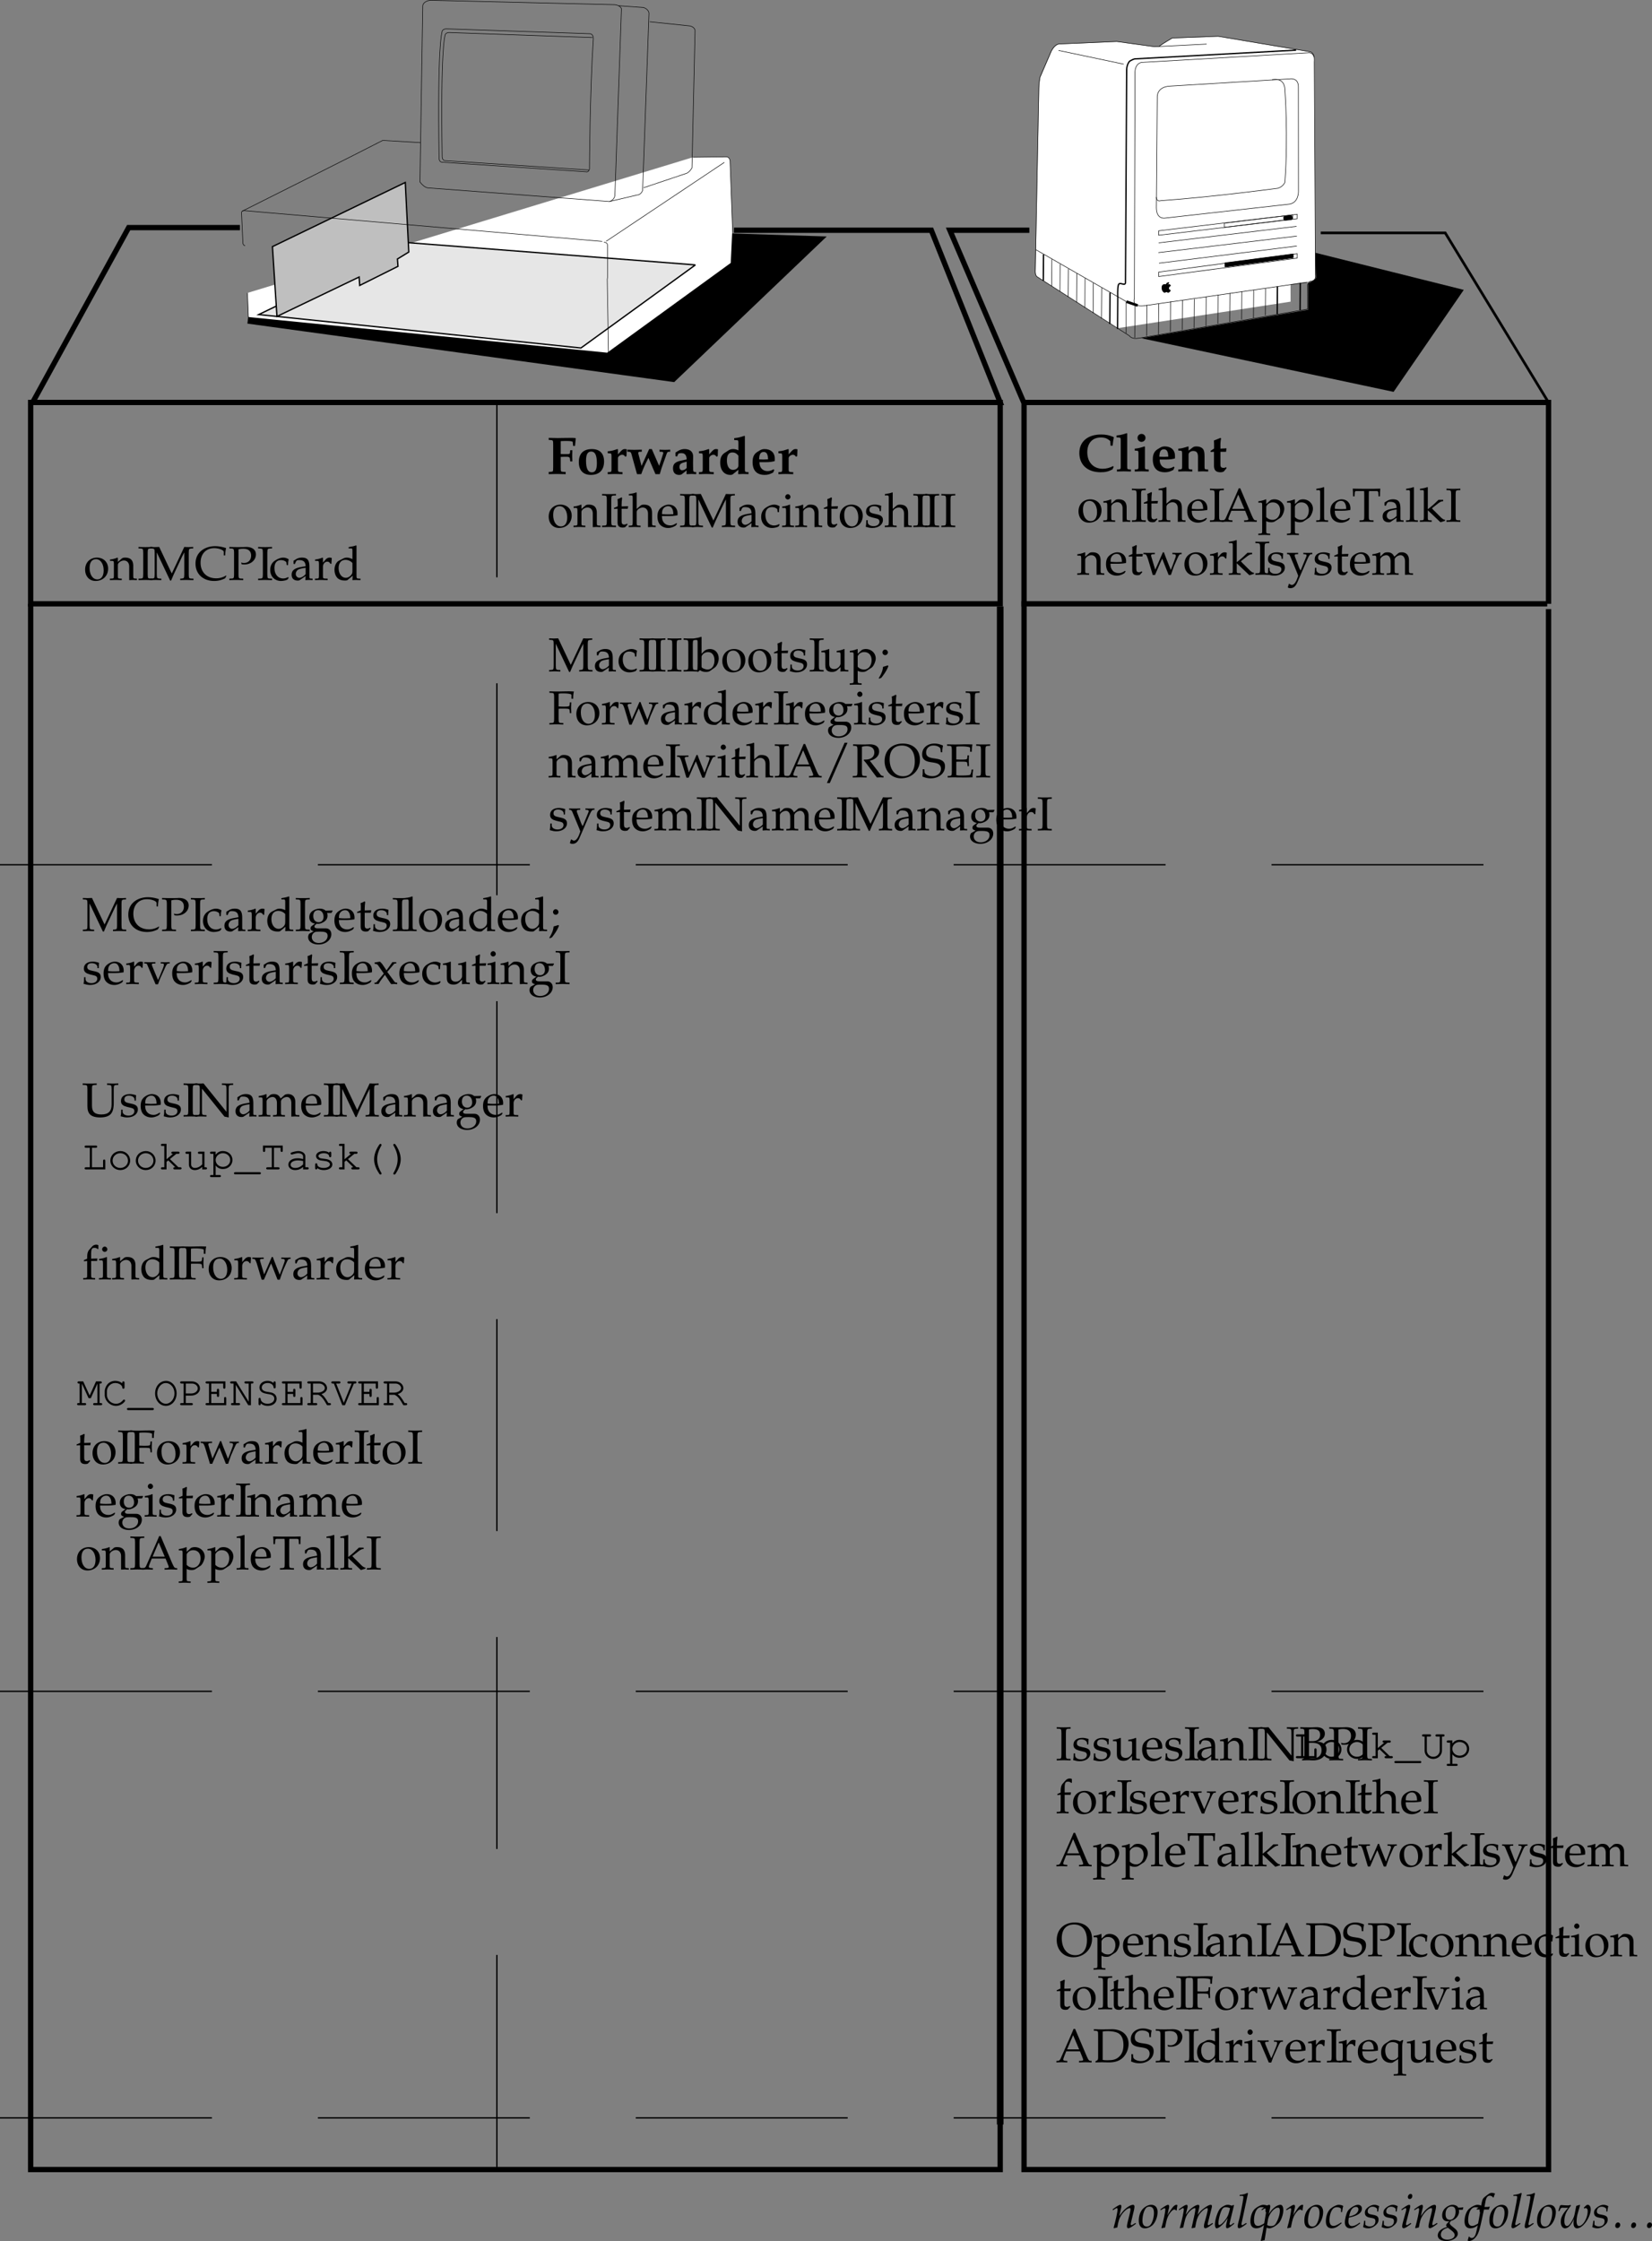 <svg xmlns="http://www.w3.org/2000/svg" xmlns:xlink="http://www.w3.org/1999/xlink" width="311.812" height="422.941"><rect width="100%" height="100%" fill="#808080" stroke="none"/><defs><path id="a" d="M8.281-5.953v-.281c-.469.03-.672.03-.844.03-.156 0-.359 0-.843-.03L4.234-1.22 1.86-6.234c-.515.03-.703.03-.859.03-.156 0-.344 0-.86-.03v.28l.407.016c.422.047.437.094.453.813v4.047C.985-.344.97-.312.548-.266L.14-.25v.281C.797.016 1.016 0 1.187 0c.172 0 .438.016 1.079.031V-.25l-.391-.016c-.422-.046-.453-.078-.469-.812v-4.125L3.922.109h.187c.235-.546.391-.921.485-1.14l1.593-3.39c.125-.266.235-.47.407-.782v4.125c-.016.734-.047.766-.469.812l-.297.016v.281C6.234.016 6.5 0 6.968 0c.516 0 .829.016 1.36.031V-.25l-.422-.016c-.422-.015-.453-.093-.468-.812v-4.047c.015-.719.046-.766.468-.813zm0 0"/><path id="b" d="M2.922-.734 2.875.03c.438-.014.578-.03.703-.03.11 0 .172 0 .469.016l.187.015V-.25l-.343-.016c-.235-.015-.25-.046-.25-.515v-1.656c0-1.313-.375-1.782-1.422-1.782-.406 0-.75.094-1.094.297l-.484.297v.578l.234.063L1-3.266c.188-.421.281-.484.688-.484.843 0 1.203.344 1.234 1.156l-.89.156C.796-2.203.281-1.78.281-.984c0 .687.421 1.093 1.14 1.093.172 0 .312-.03.375-.078zm0-.375c-.266.359-.828.703-1.188.703-.359 0-.671-.328-.671-.719a.98.98 0 0 1 .437-.813c.234-.14.734-.265 1.422-.359zm0 0"/><path id="c" d="M3.594-2.797c0-.422.047-.781.125-1.11-.36-.218-.672-.312-1.047-.312-.438 0-.938.172-1.469.516-.64.39-.969 1.015-.969 1.812 0 1.22.844 2.079 2.063 2.079.469 0 1.14-.172 1.234-.313l.188-.281-.094-.14c-.344.171-.625.265-.938.265-1 0-1.656-.781-1.656-1.969 0-.969.438-1.5 1.25-1.5.406 0 .828.172 1 .406l.063.547zm0 0"/><path id="d" d="M2.828-5.953v-.281c-.531.03-.86.03-1.312.03-.454 0-.782 0-1.313-.03v.28l.422.016c.422.032.453.094.469.813v4.047c-.016.719-.047.797-.469.812L.203-.25v.281C.734.016 1.047 0 1.516 0c.468 0 .78.016 1.312.031V-.25l-.422-.016c-.422-.015-.453-.078-.469-.812v-4.047c.016-.719.047-.781.47-.813zm0 0"/><path id="e" d="m1.344-6.469-.078-.062c-.391.156-.688.218-1.407.328v.25h.516c.156 0 .219.11.219.375v4.203c0 .563-.016.813-.078 1.422l.156.062.36-.328c.359.235.671.328 1.155.328.344 0 .579-.062.782-.203l.89-.64c.391-.297.72-1.032.72-1.704 0-1.046-.688-1.78-1.641-1.78-.422 0-.876.155-1.094.39l-.5.5zm0 3.703c0-.125.093-.296.234-.453.25-.265.61-.422.984-.422.75 0 1.22.61 1.22 1.579 0 1.015-.516 1.718-1.298 1.718-.468 0-1.14-.297-1.14-.5zm0 0"/><path id="f" d="M2.516-4.219C1.203-4.219.28-3.297.28-1.953c0 1.266.797 2.14 1.969 2.14 1.39 0 2.375-.968 2.375-2.328 0-1.218-.875-2.078-2.11-2.078zm-.172.297c.844 0 1.437.89 1.437 2.125 0 1.047-.437 1.688-1.187 1.688-.875 0-1.469-.875-1.469-2.157 0-1.078.438-1.656 1.219-1.656zm0 0"/><path id="g" d="M.875-3.438v2.594c0 .656.297.953 1 .953.203 0 .422-.046.469-.109l.437-.484-.125-.141c-.219.125-.344.172-.515.172-.36 0-.5-.188-.5-.625v-2.36h1.156l.078-.484-1.234.047v-.344c0-.36.03-.75.093-1.265l-.109-.11c-.219.14-.484.25-.766.344.032.25.047.438.047.719v.625l-.703.312v.188zm0 0"/><path id="h" d="M.375-1.281c0 .61-.031.89-.11 1.25.485.14.829.218 1.235.218 1.188 0 2.016-.625 2.016-1.515 0-.297-.079-.484-.25-.672-.235-.219-.516-.328-1.329-.484C1.204-2.625.97-2.813.97-3.22c0-.453.297-.703.86-.703.609 0 1.062.313 1.062.735v.203h.25c.015-.516.015-.735.046-1.016-.484-.156-.796-.219-1.171-.219-1.047 0-1.688.5-1.688 1.297 0 .453.203.735.61.938.25.109.734.25 1.343.375.406.093.578.28.578.625 0 .484-.453.828-1.093.828C1.109-.156.64-.47.64-.922v-.36Zm0 0"/><path id="i" d="m4.531-4.188-.078-.03a5.038 5.038 0 0 1-1.406.359v.265h.328c.375 0 .39.031.39.656v1.47c0 .187-.124.437-.328.655-.25.25-.546.375-.89.375-.313 0-.563-.109-.703-.28-.14-.141-.203-.423-.203-.813v-2.657l-.079-.03a4.904 4.904 0 0 1-1.406.359v.265H.5c.36 0 .375.031.39.656v1.5c0 .641.047.922.22 1.141.202.266.53.406 1.046.406.422 0 .766-.125 1.016-.359l.594-.547c0 .266 0 .422-.032.828.454-.015.61-.031.75-.031.125 0 .297.016.75.031V-.25L4.86-.266c-.312-.03-.328-.062-.328-.656zm0 0"/><path id="j" d="M.078 2.266v.265c.61-.015.875-.031 1.125-.031.234 0 .5.016 1.125.031v-.265l-.422-.032c-.312-.03-.328-.062-.328-.656V-.109c.281.156.563.218.953.218.281 0 .5-.062.64-.14l1.032-.672c.36-.235.781-1.156.781-1.735 0-1-.828-1.78-1.875-1.78-.328 0-.656.093-.796.218l-.735.672v-.86l-.078-.03a5.038 5.038 0 0 1-1.406.359v.265h.328c.375 0 .39.031.39.656v4.516c0 .594-.015.625-.328.656zm1.5-5.016c0-.125.047-.234.156-.375a1.312 1.312 0 0 1 1.079-.516c.843 0 1.39.594 1.39 1.532 0 1.015-.61 1.765-1.406 1.765-.5 0-.875-.172-1.219-.531zm0 0"/><path id="k" d="M1.844-1.125c-.25.078-.407.14-.89.266C.89-.172.671.406.14 1.28l.125.094.375-.172C1.375.266 1.703-.313 1.969-1Zm-.5-2.984c-.266 0-.5.25-.5.53 0 .282.234.517.5.517a.534.534 0 0 0 .531-.516.548.548 0 0 0-.531-.531zm0 0"/><path id="l" d="M1.938-2.938c.234-.03.5-.03.937-.03.656 0 .906.03 1.063.109l.078.218.046.532h.266c-.016-.61-.031-.813-.031-1 0-.172.016-.438.031-1.047h-.266l-.046.468a.52.52 0 0 1-.079.235c-.156.078-.406.11-1 .11-.437 0-.671-.016-1-.032v-2.406c.282-.063.454-.063.985-.063.422 0 .937.047 1.203.125.219.047.234.094.234.297v.594h.329c0-.547.03-.969.14-1.375-.437-.016-.703-.031-1.11-.031l-.952.015c-.438.016-.766.016-.985.016-.312 0-.734 0-1.578-.031v.28l.422.016c.422.032.453.094.469.813v4.047c-.016.719-.047.797-.469.812L.203-.25v.281C.734.016 1.047 0 1.516 0c.468 0 .78.016 1.312.031V-.25l-.422-.016c-.422-.015-.453-.078-.469-.812Zm0 0"/><path id="m" d="M.188-.25v.281C.78.016 1.046 0 1.296 0c.219 0 .547.016 1.281.031V-.25L2.11-.266c-.406-.03-.421-.046-.421-.656v-1.547c0-.547.359-.984.812-.984.266 0 .453.125.594.406h.187l.078-1.078c-.093-.063-.25-.094-.421-.094-.266 0-.547.14-.735.36l-.515.593v-.921l-.079-.032a4.904 4.904 0 0 1-1.406.36v.265h.344c.36 0 .375.031.39.656v2.016C.922-.328.922-.297.61-.266zm0 0"/><path id="n" d="M3.719-4.219c-.75 1.75-.86 2-1.438 3.282l-.75-2.485C1.5-3.5 1.5-3.578 1.5-3.64c0-.14.11-.218.344-.218l.36-.016v-.25c-.626.016-.876.016-1.079.016-.203 0-.453 0-1.078-.016v.25l.266.016c.25.015.359.203.593.89l.906 3.03h.422L3.125-2c.078-.188.094-.203.469-1.016L4.813.063h.421c.079-.235.141-.422.204-.594.171-.531.375-1.078.406-1.14l.625-1.407c.265-.61.375-.75.562-.781l.235-.016v-.25c-.5.016-.704.016-.875.016-.172 0-.375 0-.875-.016v.25l.296.016c.22 0 .36.109.36.28 0 .095-.031.204-.063.313L5.656-2c-.078.203-.156.406-.437 1.125l-1.032-2.61c-.125-.328-.187-.5-.265-.734Zm0 0"/><path id="o" d="M3.703-3.938c-.5-.218-.75-.28-1.062-.28-.25 0-.47.046-.688.171l-.797.406c-.515.282-.843.938-.843 1.704 0 .718.25 1.312.671 1.671.329.25.75.375 1.329.375.187 0 .39-.03.437-.078l1-.828-.047.828C4.11.016 4.266 0 4.391 0c.078 0 .203 0 .39.016.063 0 .235 0 .438.015V-.25l-.422-.016c-.313-.046-.328-.062-.328-.656v-5.547L4.39-6.53c-.407.156-.704.218-1.407.328v.25h.5c.157 0 .22.11.22.375zm0 1.954c0 .578-.015.671-.125.875-.25.421-.703.703-1.125.703-.781 0-1.36-.766-1.36-1.844 0-.969.485-1.547 1.298-1.547.343 0 .703.11 1.015.328.188.125.297.25.297.313zm0 0"/><path id="p" d="m3.938-.625-.126-.094c-.562.344-.78.422-1.171.422-.579 0-1.063-.266-1.313-.703-.172-.281-.234-.547-.25-1.063h1.313c.64 0 1.062-.046 1.625-.14 0-.125.015-.203.015-.313 0-1.03-.672-1.703-1.687-1.703-.313 0-.703.11-1.078.328C.53-3.453.234-2.906.234-1.969c0 .563.141 1.047.375 1.39.36.485.954.766 1.641.766.344 0 .672-.078 1.031-.234.235-.11.438-.219.469-.281zm-.704-1.781c-.468.015-.671.031-1.015.031a9.74 9.74 0 0 1-1.125-.063c0-.421.031-.609.14-.859a1.12 1.12 0 0 1 1-.625c.313 0 .547.11.704.36.203.296.265.562.296 1.156zm0 0"/><path id="q" d="m4.672-3.406.219-.36-.032-.109-1.28.031c-.329-.265-.657-.375-1.095-.375-.39 0-.859.125-1.218.344C.75-3.594.5-3.156.5-2.594c0 .656.406 1.125 1.078 1.188L.86-.86a.643.643 0 0 0-.125.39c0 .25.157.39.594.516L.547.484C.407.547.28.875.28 1.156c0 .828.797 1.39 1.953 1.39 1.36 0 2.422-.858 2.422-1.937C4.656-.047 4.234-.5 3.594-.5H2.156c-.469 0-.687-.11-.687-.36 0-.109.078-.218.297-.406.078-.062.093-.062.125-.109.093.016.14.031.218.031.391 0 .86-.172 1.235-.437.406-.297.594-.657.594-1.14 0-.173-.016-.298-.094-.485Zm-2.5-.516c.61 0 1.015.516 1.015 1.281 0 .594-.374.985-.921.985-.61 0-1.016-.469-1.016-1.157 0-.703.328-1.109.922-1.109zM2.578.125c1.016 0 1.375.203 1.375.797 0 .765-.719 1.344-1.672 1.344C1.5 2.266.97 1.812.97 1.14c0-.407.234-.766.594-.922.14-.078.406-.094 1.015-.094Zm0 0"/><path id="r" d="m1.688-4.188-.079-.03a4.904 4.904 0 0 1-1.406.359v.265h.344c.36 0 .375.031.39.656v2.016c0 .594-.03.625-.328.656L.188-.25v.281C.813.016 1.078 0 1.313 0c.234 0 .5.016 1.125.031V-.25L2.03-.266c-.328-.046-.328-.062-.344-.656Zm-.407-2c-.265 0-.5.235-.5.516 0 .25.235.484.485.484.265 0 .5-.234.5-.484 0-.266-.235-.516-.485-.516Zm0 0"/><path id="s" d="M3.688.031C4.109.016 4.25 0 4.405 0c.125 0 .297.016.735.031V-.25l-.36-.016c-.312-.03-.328-.062-.328-.656v-1.734c0-1.047-.5-1.563-1.516-1.563-.328 0-.515.047-.703.219l-.687.594v-.781l-.078-.032a4.904 4.904 0 0 1-1.407.36v.265H.39c.375 0 .39.031.406.656v2.016c0 .594-.031.625-.344.656L.047-.25v.281C.625.016.875 0 1.172 0c.281 0 .531.016 1.11.031V-.25l-.407-.016c-.313-.03-.328-.062-.328-.656v-1.906c0-.406.594-.844 1.14-.844.61 0 1 .453 1 1.14zm0 0"/><path id="t" d="M.14-.25v.281C.782.016 1.032 0 1.282 0c.282 0 .532.016 1.078.031V-.25l-.375-.016c-.312-.03-.343-.062-.343-.656v-1.906c0-.406.593-.844 1.14-.844.485 0 .813.453.813 1.14v1.61c0 .594-.016.625-.328.656L2.86-.25v.281C3.484.016 3.75 0 3.984 0 4.22 0 4.47.016 5.11.031V-.25l-.421-.016c-.313-.046-.329-.062-.329-.656v-1.906c0-.406.594-.844 1.125-.844.485 0 .829.453.829 1.14V.032C6.718.016 6.859 0 7.016 0c.14 0 .312.016.812.031V-.25l-.437-.016c-.313-.046-.313-.062-.329-.656v-1.844c0-.89-.515-1.453-1.343-1.453-.328 0-.578.063-.735.219l-.687.61C4-3.985 3.64-4.22 3.016-4.22c-.329 0-.579.063-.75.219l-.625.578v-.765l-.079-.032a4.904 4.904 0 0 1-1.406.36v.265H.5c.36 0 .375.031.39.656v2.016c-.015.594-.015.625-.328.656Zm0 0"/><path id="u" d="M.047-.25v.281C.625.016.875 0 1.172 0c.281 0 .531.016 1.11.031V-.25l-.407-.016c-.313-.03-.328-.062-.328-.656v-1.906c0-.406.594-.844 1.14-.844.61 0 1 .453 1 1.14V.032C4.11.016 4.25 0 4.407 0c.124 0 .296.016.734.031V-.25l-.36-.016c-.312-.03-.328-.062-.328-.656v-1.734c0-1.047-.5-1.563-1.516-1.563-.328 0-.515.047-.703.219l-.687.594V-6.47l-.078-.062c-.39.156-.688.218-1.407.328v.25h.5c.172 0 .235.11.235.375v4.656C.78-.328.78-.297.453-.266zm0 0"/><path id="v" d="M3.672-6.297H3.39c-.157.36-.297.703-.36.86-.14.312-.328.734-.469 1.078L.954-.72C.843-.453.672-.28.47-.266L.14-.25v.281C.75.016.937 0 1.109 0c.157 0 .438.016 1.094.031V-.25l-.328-.016c-.313-.03-.438-.093-.438-.234 0-.125.125-.5.313-.953l.25-.61h2.594l.422 1.032c.156.406.187.484.187.578 0 .11-.14.172-.375.187l-.422.016v.281C5.141.016 5.47 0 5.656 0c.203 0 .453.016 1.14.031V-.25L6.5-.266c-.234-.046-.328-.187-.656-.921ZM2.156-2.422l1.14-2.687 1.142 2.687zm0 0"/><path id="w" d="M4.672-6.531h-.547L.781 1.079h.547zm0 0"/><path id="x" d="M1.938-5.781c.328-.078.578-.11.89-.11.938 0 1.453.438 1.453 1.204 0 .828-.64 1.343-1.703 1.343h-.25l-.062.11c.093.109.125.14.234.265.125.14.156.188.234.281L4.391-.453c.156.187.28.36.375.484.359-.015.5-.031.609-.031.094 0 .219.016.64.031V-.25c-.28-.016-.421-.078-.546-.234L3.422-3.141c.515-.125.75-.218 1.047-.437.468-.328.718-.781.718-1.297 0-.875-.64-1.36-1.765-1.36-.078 0-.078 0-.422.016l-.406.016h-.735c-.375 0-.765 0-1.593-.031v.28l.359.016c.422.047.453.094.469.813v4.047c-.016.719-.047.797-.469.812L.203-.25v.281C.734.016 1.047 0 1.516 0c.468 0 .78.016 1.312.031V-.25l-.422-.016c-.422-.015-.453-.078-.469-.812Zm0 0"/><path id="y" d="M3.625-6.375C1.562-6.375.203-5.062.203-3.062c0 1.89 1.313 3.25 3.125 3.25 2.016 0 3.547-1.516 3.547-3.485 0-1.89-1.266-3.078-3.25-3.078ZM3.469-6c1.547 0 2.437 1.094 2.437 2.969 0 1.781-.812 2.828-2.218 2.828-1.516 0-2.532-1.266-2.532-3.203C1.156-5.062 1.984-6 3.47-6Zm0 0"/><path id="z" d="M4.016-4.734c0-.485.046-.797.14-1.266-.734-.297-1.125-.375-1.625-.375-1.344 0-2.312.844-2.312 2.016 0 .453.11.765.375 1.015.312.281.719.422 1.594.531.687.11 1 .204 1.234.407.234.187.344.453.344.797 0 .812-.672 1.39-1.61 1.39-.719 0-1.422-.344-1.469-.719L.625-1.53H.328c0 .687 0 .968-.062 1.375a3.716 3.716 0 0 0 1.562.344c1.563 0 2.703-.954 2.703-2.25 0-.626-.25-1-.828-1.235-.281-.125-.515-.172-1.25-.281C1.36-3.718.97-4.016.97-4.703.969-5.47 1.53-6 2.329-6c.358 0 .687.063.937.203.296.156.39.281.421.547l.047.516zm0 0"/><path id="A" d="M.313-.25v.281C.89.016 1.155 0 1.421 0c.14 0 .344 0 .625.016.687 0 1.187.015 1.453.015C3.813.031 4.172.016 5 0c0-.516.063-1.016.14-1.469h-.312c-.047.297-.062.485-.094.563-.062.25-.14.406-.218.437-.141.078-.829.125-1.704.125-.468 0-.609-.015-.874-.078v-2.515c.234-.032.5-.032.937-.032.656 0 .906.031 1.063.11l.078.218.046.532h.266c-.016-.594-.031-.813-.031-1 0-.172.016-.454.031-1.047h-.266l-.046.468a.52.52 0 0 1-.079.235c-.156.078-.406.11-1 .11-.437 0-.671-.016-1-.032v-2.406c.282-.063.47-.063 1.079-.063.468 0 1 .047 1.28.125.22.047.25.094.25.297v.594h.313c0-.547.047-.984.141-1.375-.422-.016-.703-.031-1.11-.031-.234 0-.53 0-.89.015-.594.016-1 .016-1.203.016-.36 0-.75 0-1.594-.031v.28l.422.016c.422.032.453.094.469.813v4.047c-.016.734-.047.766-.469.812Zm0 0"/><path id="B" d="M2.672-.781c-.203-.328-.297-.547-.453-.985L1.64-3.28a.896.896 0 0 1-.079-.375c0-.125.094-.203.297-.203l.344-.016v-.25c-.594.016-.844.016-1.047.016-.218 0-.437 0-1.047-.016v.25l.157.016c.234.015.343.125.468.437l.985 2.36c.25.609.343.828.5 1.28l-.203.548c-.282.765-.641 1.171-.985 1.171-.14 0-.312-.078-.453-.203H.453l-.203.672a.79.79 0 0 0 .484.14c.594 0 .985-.327 1.329-1.108L3.89-2.766c.359-.828.53-1.062.75-1.093l.25-.016v-.25c-.485.016-.688.016-.844.016-.172 0-.375 0-.86-.016v.25l.235.016c.25.015.375.093.375.218a.693.693 0 0 1-.047.235zm0 0"/><path id="C" d="M.156-.25v.281C.796.016 1.016 0 1.203 0c.172 0 .438.016 1.078.031V-.25l-.406-.016c-.422-.046-.438-.078-.453-.812V-5.25L5.672.031l.812.157v-.11C6.47-.016 6.47-.109 6.47-.156v-4.969c0-.719.031-.766.453-.813l.39-.015v-.281c-.578.03-.875.03-1.062.03-.203 0-.438 0-1.063-.03v.28l.407.016c.422.047.437.094.453.813v4.25L1.72-6.235l-.485.032c-.515 0-.578 0-1.078-.031v.28l.39.016c.423.047.454.094.47.813v4.047C1-.344.969-.312.546-.266Zm0 0"/><path id="D" d="m6.031-.75-.078-.094a3.352 3.352 0 0 1-1.86.531c-1.765 0-2.937-1.156-2.937-2.937C1.156-4.906 2.172-6 3.734-6c.875 0 1.797.36 1.797.703v.656h.282c0-.453.03-.78.156-1.375-.766-.25-1.422-.359-2.078-.359-.782 0-1.516.188-2.125.531C.734-5.25.203-4.297.203-3.078.203-1.125 1.625.187 3.734.187c.75 0 1.407-.171 2.047-.5zm0 0"/><path id="E" d="M1.938-5.781c.328-.078.578-.11.89-.11.985 0 1.485.454 1.485 1.313 0 .812-.547 1.375-1.329 1.375a1.44 1.44 0 0 1-.546-.094l.078.328c.218.047.343.047.53.047 1.235 0 2.173-.828 2.173-1.906 0-.875-.703-1.406-1.844-1.406-.047 0-.14 0-.25.015-.453.016-1 .016-1.281.016-.282 0-.75 0-1.64-.031v.28l.405.016c.422.047.47.125.485.813v4.047c-.016.719-.047.797-.469.812L.203-.25v.281C.734.016 1.047 0 1.516 0c.468 0 .78.016 1.312.031V-.25l-.422-.016c-.422-.015-.453-.078-.469-.812Zm0 0"/><path id="F" d="M.188-.25v.281C.813.016 1.078 0 1.313 0c.234 0 .5.016 1.125.031V-.25L2.03-.266c-.328-.046-.328-.062-.344-.656v-5.547L1.61-6.53c-.39.156-.687.218-1.406.328v.25H.72c.156 0 .219.11.219.375v4.656C.923-.327.923-.296.61-.265zm0 0"/><path id="G" d="M4.844-3.875v-.25c-.469.016-.672.016-.844.016-.172 0-.36 0-.844-.016v.25l.375.016c.14 0 .219.078.219.234 0 .156-.063.36-.172.656l-.39.953c-.094.266-.204.516-.547 1.266L1.562-3.344a1.067 1.067 0 0 1-.078-.344c0-.109.079-.171.22-.171l.452-.016v-.25c-.594.016-.844.016-1.062.016-.219 0-.453 0-1.047-.016v.25l.312.016c.141.015.188.078.282.296L2.187.063h.454c.171-.47.296-.797.359-.985l1.063-2.344c.203-.421.343-.578.515-.593Zm0 0"/><path id="H" d="m2.594-2.281 1.281-1.5c.047-.063.14-.094.297-.094h.125v-.25h-.734l-1.11 1.563-.687-1.032c-.141-.219-.235-.312-.547-.625l-1.032.172.032.234.187.032c.156 0 .375.125.453.25L1.938-1.97.609-.375a.391.391 0 0 1-.28.125H.186V0h.766c.063-.094.078-.14.188-.297.14-.25.296-.469.359-.547l.656-.89.969 1.468c.094.141.156.235.234.297C3.703.016 3.813 0 3.906 0 4 0 4.125.016 4.47.031V-.25l-.235-.016c-.109-.015-.218-.078-.312-.218Zm0 0"/><path id="I" d="M6.828-5.953v-.281c-.578.03-.875.03-1.062.03-.188 0-.438 0-1.063-.03v.28l.406.016c.422.047.438.094.454.813v2.89c0 1.266-.61 1.86-1.922 1.86-1.25 0-1.782-.5-1.782-1.656v-3.094c0-.719.047-.781.454-.813l.437-.015v-.281c-.547.03-.875.03-1.328.03-.453 0-.781 0-1.313-.03v.28l.438.016c.406.032.437.094.453.813v3.203c0 .703.156 1.188.5 1.547.36.36 1 .563 1.906.563.922 0 1.547-.204 1.953-.594.422-.438.61-1.11.61-2.11v-2.609c.015-.719.047-.766.468-.813Zm0 0"/><path id="U" d="M3.063-6.453a.903.903 0 0 0-.422-.094c-.282 0-.579.14-.782.375l-.53.594c-.25.297-.36.672-.376 1.297v.375l-.625.281v.203l.625-.047v2.547c0 .594-.031.625-.328.656L.203-.25v.281C.843.016 1.093 0 1.328 0c.234 0 .5.016 1.125.031V-.25l-.406-.016c-.313-.046-.328-.062-.344-.656v-2.547h1.125l.063-.469-1.188.032v-.766c0-1.047.125-1.281.64-1.281.235 0 .407.062.626.25l.094-.063zm0 0"/><path id="V" d="M1.438-.25v.281C1.968.016 2.28 0 2.75 0c.469 0 .797.016 1.328.031V-.25l-.437-.016c-.407-.015-.454-.093-.454-.812v-3.813c0-.453 0-.64.032-.89h1.39c.266 0 .344.062.375.297l.032.703h.28c0-.578.016-.938.063-1.453l-1.203.03H1.984c-.109 0-.578 0-1.203-.015l-.625-.015c.047.515.063.875.063 1.453H.5l.047-.703c.015-.235.078-.297.36-.297h1.39c.031.265.031.484.031.89v3.813c0 .734-.047.797-.453.812zm0 0"/><path id="W" d="M.188-.25v.281C.813.016 1.078 0 1.327 0c.25 0 .5.016 1.094.031V-.25l-.39-.016c-.329-.03-.345-.062-.345-.656v-1.234L4.079.109l.86-.265V-.36c-.22 0-.47-.157-.766-.438L3.047-1.922a5.88 5.88 0 0 1-.578-.61l1.156-.905c.438-.329.656-.422.969-.422v-.266h-.89c-.579.563-1 .969-1.36 1.25l-.656.531v-4.125l-.079-.062c-.39.156-.687.218-1.406.328v.25H.72c.156 0 .219.11.219.375v4.656C.923-.328.923-.297.61-.266zm0 0"/><path id="ag" d="M.578-.188v.22c.563-.016.797-.032 1-.032h.297c.688.031.703.031.813.031.656 0 1.25-.172 1.656-.469.531-.374.843-.968.843-1.609 0-.469-.187-.828-.515-1.078-.36-.25-.656-.328-1.344-.39.438-.079.64-.172.89-.344.438-.297.657-.672.657-1.141 0-.797-.563-1.234-1.594-1.234-.094 0-.094 0-.812.03h-.813c-.25 0-.656 0-1.422-.03v.28l.329.016c.421.047.453.094.453.813v4.266c0 .343-.063.53-.204.593zm1.297-3.078c.344-.015.406-.015.594-.015 1.219 0 1.781.453 1.781 1.406 0 .969-.61 1.531-1.688 1.531a3.08 3.08 0 0 1-.687-.078zm0-2.53c.234-.048.406-.079.703-.079 1 0 1.406.328 1.406 1.078 0 .797-.53 1.203-1.562 1.203-.156 0-.281 0-.547-.015zm0 0"/><path id="ai" d="M.516-.188v.22C1.219.015 1.53 0 1.766 0c.187 0 .328 0 .468.016.688.015.688.015.829.015 1.156 0 2.015-.297 2.656-.922.64-.64 1.047-1.609 1.047-2.578 0-1.672-1.235-2.765-3.141-2.765-.078 0-.203 0-.344.015-.531.016-.828.016-1.25.016-.437 0-.906 0-1.828-.031v.28l.36.016c.421.047.453.094.453.813v4.266c0 .28-.079.468-.22.53zm1.359-5.609c.219-.047.531-.078.984-.078.672 0 1.391.125 1.766.297.203.078.375.203.547.36.422.437.625 1.093.625 1.984 0 1.015-.313 1.78-.906 2.265-.532.453-1.063.594-2.094.594-.438 0-.703-.016-.922-.063zm0 0"/><path id="aj" d="M2.688 2.266v.265c.718-.015 1-.031 1.25-.031s.515.016 1.109.031v-.265l-.422-.032c-.313-.03-.328-.062-.328-.656v-4.437c0-.579.062-.954.203-1.25l-.172-.094-.437.281c-.454-.203-.844-.297-1.235-.297-.265 0-.578.063-.719.157l-.75.484c-.578.36-.875.953-.875 1.734C.313-.64 1.032.11 2.157.11c.188 0 .328-.03.438-.109l.937-.594v2.172c0 .594-.015.625-.328.656zm.843-3.344c0 .125-.203.36-.453.5a1.4 1.4 0 0 1-.64.172c-.797 0-1.344-.735-1.344-1.828 0-.985.515-1.563 1.375-1.563.437 0 .75.11 1.062.375zm0 0"/><path id="J" d="M1.86-4.094h.734c.172 0 .25-.078.25-.203 0-.14-.078-.203-.25-.203H.719c-.172 0-.25.063-.25.203 0 .125.078.203.25.203h.734v3.688H.72c-.172 0-.25.062-.25.203C.47-.078.548 0 .72 0h3.656v-1.625c0-.156-.078-.25-.203-.25-.14 0-.219.094-.219.25v1.219H1.86zm0 0"/><path id="K" d="M2.438-3.469C1.359-3.469.53-2.688.53-1.656c0 .984.844 1.781 1.875 1.781 1.047 0 1.86-.781 1.86-1.797 0-.984-.813-1.797-1.829-1.797zm-.047.406c.828 0 1.468.61 1.468 1.407 0 .765-.64 1.375-1.453 1.375-.812 0-1.453-.61-1.453-1.39 0-.766.64-1.391 1.438-1.391zm0 0"/><path id="L" d="m1.531-1.438.328-.265L3.188-.406h-.126c-.171 0-.25.062-.25.203 0 .125.094.203.25.203H4.11c.172 0 .266-.078.266-.203 0-.14-.094-.203-.266-.203h-.328l-1.61-1.547 1.204-.984h.36c.156 0 .25-.079.25-.22 0-.124-.079-.202-.25-.202H2.702c-.187 0-.265.078-.265.203 0 .14.078.219.265.219h.047L1.531-1.923v-2.906H.72c-.172 0-.25.078-.25.203 0 .14.078.203.25.203h.39v4.016H.72c-.172 0-.25.062-.25.203 0 .125.078.203.25.203h.812zm0 0"/><path id="M" d="M3.469 0h.656c.156 0 .25-.078.25-.203 0-.14-.094-.203-.25-.203h-.234V-3.36h-.97c-.187 0-.265.078-.265.203 0 .14.094.219.266.219h.547v1.984c-.422.453-.89.672-1.406.672-.391 0-.688-.281-.688-.656V-3.36H.562c-.171 0-.265.078-.265.203 0 .14.094.219.266.219h.39v2c0 .64.453 1.062 1.11 1.062.515 0 .968-.188 1.406-.594zm0 0"/><path id="N" d="M1.203-3.36H.391c-.172 0-.25.079-.25.204 0 .14.078.219.25.219h.39v3.984h-.39c-.172 0-.25.078-.25.203 0 .14.078.203.25.203h1.546c.172 0 .266-.062.266-.203 0-.125-.094-.203-.265-.203h-.735V-.75c.36.469.813.672 1.39.672 1 0 1.782-.75 1.782-1.703 0-.953-.766-1.688-1.797-1.688-.594 0-.969.203-1.375.688zm1.36.297c.796 0 1.39.563 1.39 1.297 0 .704-.594 1.282-1.375 1.282-.765 0-1.375-.579-1.375-1.297 0-.703.61-1.282 1.36-1.282zm0 0"/><path id="O" d="M4.688.922c.171 0 .25-.063.25-.203s-.079-.203-.25-.203H.125c-.172 0-.266.078-.266.203 0 .14.094.203.266.203zm0 0"/><path id="P" d="M2.61-.406v-3.688h1.25v.532c0 .14.078.265.218.265.125 0 .188-.094.188-.265V-4.5H.53v.938c0 .171.078.265.219.265.125 0 .203-.094.203-.265v-.532h1.25v3.688h-.797c-.172 0-.265.062-.265.203 0 .125.093.203.265.203h2c.172 0 .266-.078.266-.203 0-.14-.094-.203-.266-.203zm0 0"/><path id="Q" d="M3.313 0h.812c.156 0 .25-.078.25-.203 0-.14-.094-.203-.25-.203h-.39v-2.047c0-.594-.579-1.016-1.344-1.016-.297 0-.829.11-1.266.266-.11.031-.172.094-.172.187 0 .125.094.204.203.204.032 0 .063 0 .157-.032.468-.14.796-.219 1.062-.219.547 0 .938.25.938.61v.5c-.485-.125-.688-.156-1.047-.156C1.234-2.11.53-1.625.53-.906c0 .61.531 1.031 1.297 1.031.547 0 .984-.172 1.484-.594Zm0-.938c-.516.47-.938.657-1.485.657-.547 0-.875-.25-.875-.625 0-.469.563-.797 1.36-.797.343 0 .734.047 1 .11zm0 0"/><path id="R" d="M1.203-.938c0-.14-.094-.218-.219-.218s-.203.078-.203.25v.656c0 .156.078.25.203.25.141 0 .204-.094.204-.25.312.25.734.375 1.218.375.953 0 1.625-.438 1.625-1.078 0-.281-.172-.563-.422-.735-.265-.171-.562-.265-1.062-.312-.703-.078-.735-.094-.922-.188-.14-.093-.219-.218-.219-.328 0-.312.422-.546 1-.546.578 0 .985.218 1.016.546.015.141.078.22.203.22.14 0 .203-.095.203-.25v-.548c0-.172-.062-.265-.203-.265-.11 0-.188.093-.203.203-.266-.203-.625-.313-1.063-.313-.812 0-1.406.39-1.406.938 0 .265.14.5.39.656.22.14.454.188 1.048.25.437.047.656.094.859.219.203.11.328.281.328.453 0 .39-.5.672-1.187.672-.657 0-1.188-.266-1.188-.61zm0 0"/><path id="S" d="M3.5-4.828c-.094 0-.14.062-.297.281-.578.89-.89 1.797-.89 2.625 0 .797.265 1.64.828 2.5.187.328.265.39.359.39.125 0 .219-.077.219-.187 0-.047-.016-.062-.031-.11C3.14-.28 2.89-1.093 2.89-1.921c0-.844.25-1.64.796-2.594.016-.046.032-.062.032-.109 0-.11-.11-.203-.219-.203Zm0 0"/><path id="T" d="M1.344-4.828a.197.197 0 0 0-.203.203c0 .047 0 .063.03.11.548.952.782 1.75.782 2.593 0 .828-.234 1.64-.781 2.594-.031.047-.031.062-.031.11 0 .109.093.187.203.187.093 0 .156-.047.297-.266.578-.89.89-1.812.89-2.625 0-.797-.265-1.625-.812-2.516-.203-.312-.266-.39-.375-.39Zm0 0"/><path id="X" d="m2.64-1.328 1.25-2.766v3.688h-.546c-.172 0-.266.062-.266.203 0 .125.094.203.266.203H4.53c.172 0 .266-.078.266-.203 0-.14-.094-.203-.266-.203h-.234v-3.688h.172c.156 0 .25-.078.25-.203 0-.14-.094-.203-.25-.203h-.844L2.422-1.828 1.203-4.5H.375c-.172 0-.25.063-.25.203 0 .125.078.203.25.203h.156v3.688H.297c-.156 0-.25.062-.25.203 0 .125.094.203.25.203H1.5c.172 0 .266-.078.266-.203 0-.14-.079-.203-.266-.203H.953v-3.672l1.266 2.75zm0 0"/><path id="Y" d="M3.781-4.125c-.36-.313-.828-.469-1.344-.469-.53 0-1.015.203-1.39.578-.344.375-.578.938-.578 1.422v.656c0 1.079 1 2.063 2.11 2.063.53 0 1.015-.203 1.421-.563.219-.203.313-.343.313-.437a.18.18 0 0 0-.188-.188c-.078 0-.11.016-.188.094-.421.485-.812.688-1.359.688A1.728 1.728 0 0 1 .875-1.984v-.563c0-.906.703-1.64 1.578-1.64.688 0 1.297.39 1.328.843.016.156.078.235.203.235.141 0 .22-.094.22-.266v-.875c0-.172-.079-.25-.22-.25-.125 0-.203.094-.203.25zm0 0"/><path id="Z" d="M2.438-4.594c-1.172 0-2.063 1.032-2.063 2.36 0 1.328.89 2.359 2.031 2.359 1.14 0 2.031-1.031 2.031-2.36 0-1.312-.89-2.359-2-2.359zm-.047.407c.906 0 1.64.859 1.64 1.953 0 1.078-.734 1.953-1.625 1.953-.89 0-1.625-.875-1.625-1.953 0-1.063.735-1.954 1.61-1.954zm0 0"/><path id="aa" d="M1.375-1.813h1c.922 0 1.672-.593 1.672-1.359 0-.75-.688-1.328-1.563-1.328H.563c-.172 0-.266.063-.266.203 0 .125.094.203.266.203h.39v3.688h-.39c-.172 0-.266.062-.266.203C.297-.078.39 0 .563 0h1.875c.156 0 .265-.078.265-.203 0-.14-.094-.203-.265-.203H1.375Zm0-.406v-1.875h1.14c.61 0 1.11.407 1.11.922 0 .531-.547.953-1.219.953zm0 0"/><path id="ab" d="M1.375-2.125h1.063v.313c0 .156.078.25.203.25.14 0 .218-.079.218-.25v-1.032c0-.172-.078-.265-.218-.265-.125 0-.204.093-.204.265v.313H1.375v-1.563h2.25v.719c0 .172.078.266.203.266.14 0 .219-.094.219-.266V-4.5H.563c-.172 0-.266.063-.266.203 0 .125.094.203.266.203h.39v3.688h-.39c-.172 0-.266.062-.266.203C.297-.078.39 0 .563 0h3.64v-1.297c0-.172-.062-.25-.203-.25-.14 0-.203.078-.203.25v.89H1.375Zm0 0"/><path id="ac" d="M4.063 0v-4.094h.218c.172 0 .266-.078.266-.203 0-.14-.094-.203-.266-.203H3.094c-.188 0-.266.063-.266.203 0 .125.094.203.266.203h.547v3.438L1.266-4.5H.39c-.172 0-.25.063-.25.203 0 .125.078.203.25.203h.39v3.688H.547c-.156 0-.25.062-.25.203 0 .125.094.203.25.203H1.75c.172 0 .266-.078.266-.203 0-.14-.094-.203-.266-.203h-.547v-3.438L3.563 0Zm0 0"/><path id="ad" d="M3.531-4.188c-.328-.28-.687-.406-1.14-.406-.86 0-1.516.532-1.516 1.25 0 .36.172.672.438.86.25.171.546.265 1.109.359.562.094.719.14.922.266a.722.722 0 0 1 .328.625c0 .546-.531.953-1.266.953-.703 0-1.265-.375-1.297-.875-.015-.157-.078-.235-.203-.235-.14 0-.203.094-.203.266v.875c0 .156.063.25.203.25s.203-.094.203-.25v-.125c.329.328.782.5 1.313.5.984 0 1.687-.563 1.687-1.344 0-.422-.187-.765-.515-.968-.235-.157-.469-.22-1.094-.313-.484-.078-.688-.14-.89-.281a.617.617 0 0 1-.298-.547c0-.5.47-.86 1.11-.86.61 0 1.062.329 1.11.766 0 .172.077.235.202.235s.204-.079.204-.25v-.813c0-.156-.079-.25-.204-.25-.14 0-.203.094-.203.25zm0 0"/><path id="ae" d="M1.375-1.969h1c.594.282.938.688 1.656 1.969H4.5c.156 0 .266-.078.266-.203 0-.14-.094-.203-.266-.203h-.219c-.625-1.047-.86-1.36-1.312-1.688.687-.219 1.062-.64 1.062-1.14 0-.688-.672-1.266-1.484-1.266H.562c-.171 0-.265.063-.265.203 0 .125.094.203.266.203h.39v3.688h-.39c-.172 0-.266.062-.266.203C.297-.078.39 0 .563 0h1.359c.172 0 .266-.078.266-.203 0-.14-.094-.203-.266-.203h-.547Zm0-.406v-1.719h1.172c.562 0 1.062.407 1.062.86 0 .468-.625.859-1.375.859zm0 0"/><path id="af" d="M2.11 0h.5l1.687-4.094h.219c.171 0 .265-.078.265-.203 0-.14-.093-.203-.265-.203H3.312c-.171 0-.25.063-.25.203 0 .125.079.203.25.203h.563L2.391-.454.953-4.093H1.5c.172 0 .266-.078.266-.203 0-.14-.094-.203-.266-.203H.281c-.156 0-.25.063-.25.203 0 .125.094.203.25.203h.235zm0 0"/><path id="ah" d="M4.047-4.094h.219c.171 0 .265-.078.265-.203 0-.14-.078-.203-.265-.203H3.078c-.172 0-.265.063-.265.203 0 .125.093.203.265.203h.547V-1.5A1.2 1.2 0 0 1 2.406-.281 1.2 1.2 0 0 1 1.187-1.5v-2.594h.547c.172 0 .25-.078.25-.203 0-.14-.078-.203-.25-.203H.547c-.172 0-.266.063-.266.203 0 .125.094.203.266.203h.219V-1.5c0 .922.703 1.625 1.64 1.625.922 0 1.64-.703 1.64-1.625zm0 0"/><path id="ak" d="M2.547-6.203c.656-.031.781-.031 1.125-.031.703 0 1.125.078 1.14.187l.079.75h.359l.14-1.406-.062-.078c-.36-.032-.547-.032-.953-.032-.281 0-.64 0-1.406.016-.516.016-.703.016-.953.016s-.25 0-1.735-.032v.375l.375.032c.453.031.469.078.469.968v4.094c0 .61-.016.766-.078.828-.063.063-.156.094-.39.11L.28-.375v.406C1.125.016 1.484 0 1.828 0c.344 0 .734.016 1.656.031v-.406l-.468-.031c-.235-.016-.375-.047-.407-.125-.046-.094-.062-.266-.062-.813v-1.875c.25-.015.437-.031.656-.031h.516c.39.016.531.094.578.375l.047.5h.406l-.031-1.078c0-.11 0-.266.031-1.031h-.406l-.047.53c-.031.157-.14.204-.578.204h-.516c-.36 0-.469 0-.656-.016zm0 0"/><path id="al" d="M2.875-4.703c-1.61 0-2.469.86-2.469 2.469 0 1.53.813 2.406 2.266 2.406 1.594 0 2.5-.906 2.5-2.531 0-1.516-.813-2.344-2.297-2.344zm-.125.469c.719 0 1.063.703 1.063 2.187 0 1.235-.282 1.735-.97 1.735-.718 0-1.077-.735-1.077-2.172 0-1.22.296-1.75.984-1.75zm0 0"/><path id="am" d="M.297-.344v.375L1.594 0c.125 0 .14 0 1.5.031v-.375l-.39-.015c-.454-.047-.47-.079-.47-.641v-1.984c0-.313.407-.641.797-.641.25 0 .422.11.563.36l.25-.094.047-1.297a1.367 1.367 0 0 0-.375-.047c-.282 0-.47.11-.844.516l-.438.484v-.953l-.109-.047-.688.219c-.312.093-.5.125-1.14.203v.36l.453.03c.234.016.266.094.266.704V-1c0 .547-.032.61-.36.64zm0 0"/><path id="an" d="M1.938.031h.796c.5-1.328.61-1.578 1.36-3.078L5.422.031h.812c.157-.515.266-.906.344-1.156L7.5-3.719c.125-.328.219-.469.36-.469l.343-.015v-.39c-.594.03-.828.03-1.015.03-.188 0-.422 0-1-.03v.39l.406.016c.187 0 .297.093.297.218a.806.806 0 0 1-.032.172L6.5-2.657c-.11.345-.203.626-.39 1.11L4.733-4.703h-.5L3.36-2.766c-.203.438-.39.844-.562 1.25L2.203-3.78c-.015-.031-.015-.125-.015-.188 0-.125.078-.219.187-.219l.469-.015v-.39l-1.36.03c-.14 0-.296 0-1.359-.03v.39l.328.016c.234.015.344.109.422.375zm0 0"/><path id="ao" d="m2.984-.672-.046.625.046.078C3.516.016 3.75 0 3.906 0c.14 0 .36.016.875.031v-.375l-.297-.031c-.218-.031-.28-.14-.28-.61v-.203c-.016-.343-.016-.625-.016-.859 0-.25 0-.578.015-.953v-.297c0-.89-.594-1.406-1.61-1.406-.421 0-.812.11-1.187.328l-.531.328v.688l.297.062.219-.5c.03-.062.312-.14.578-.14.672 0 .984.374 1.015 1.187l-.875.188c-1.265.25-1.703.64-1.703 1.5C.406-.266.812.171 1.562.171c.235 0 .391-.047.5-.125zm0-.484a1.128 1.128 0 0 1-.859.453c-.313 0-.5-.235-.5-.625 0-.484.203-.688.922-.875l.437-.125zm0 0"/><path id="ap" d="M5.078-7.14 5-7.204l-.719.219c-.297.093-.625.156-1.218.218v.36l.53.031c.235.016.266.078.266.688v1.234l-.203-.094a2.202 2.202 0 0 0-.812-.156 1.57 1.57 0 0 0-.86.25l-.718.469c-.579.375-.844.953-.844 1.812 0 1.438.734 2.344 1.906 2.344.235 0 .39-.047.485-.125l1.046-.844-.046.75.046.078c.516-.014.766-.03.907-.03.078 0 .265.016.53.016.063 0 .266 0 .47.015v-.375l-.329-.015C5.11-.391 5.079-.453 5.079-1ZM3.86-1.595c0 .438-.453.813-1.015.813-.719 0-1.156-.672-1.156-1.766 0-1.015.343-1.515 1.046-1.515.438 0 .782.187 1.125.625zm0 0"/><path id="aq" d="M4.61-2.953c0-1.063-.75-1.75-1.907-1.75-.328 0-.594.062-.86.219l-.468.28c-.672.407-.953.985-.953 1.938 0 1.594.781 2.438 2.281 2.438.594 0 .938-.11 1.594-.438l.219-.468-.125-.157c-.47.266-.766.344-1.172.344-.516 0-1.016-.265-1.266-.703-.156-.281-.219-.516-.234-.984H3.03c.578 0 1.094-.063 1.578-.204zm-2.11.219h-.047c-.078 0-.25 0-.469-.016-.046 0-.14 0-.328-.016.032-.984.282-1.39.86-1.39.562 0 .796.406.828 1.39zm0 0"/><path id="ar" d="m6.922-.875-.125-.11c-.64.329-1.281.5-1.953.5-1.75 0-2.907-1.234-2.907-3.124 0-1.72.97-2.782 2.563-2.782.766 0 1.234.188 1.781.688l.047.86h.39c.11-1 .141-1.141.235-1.532l-.062-.11c-.907-.359-1.47-.468-2.344-.468-2.531 0-4.11 1.344-4.11 3.484 0 2.235 1.547 3.64 4.016 3.64.922 0 1.5-.14 2.25-.546zm0 0"/><path id="as" d="m.234-6.406.532.031c.234.016.265.078.265.688V-1c0 .547-.031.61-.36.64l-.359.016v.375L1.61 0c.204 0 .688.016 1.344.031v-.375L2.61-.359C2.281-.391 2.25-.453 2.25-1v-6.14l-.078-.063-.719.219c-.297.093-.64.156-1.219.218zm0 0"/><path id="at" d="M.344-.344v.375L1.625 0c.203 0 .688.016 1.36.031v-.375l-.36-.015c-.328-.032-.36-.094-.36-.641v-3.656l-.093-.047-.703.219c-.344.093-.578.14-.985.187-.015 0-.078 0-.14.016v.36l.453.03c.219.016.25.094.25.704V-1c0 .547-.031.61-.36.64zm1.281-6.718a.74.74 0 0 0-.75.75c0 .421.328.75.75.75a.76.76 0 0 0 .75-.75.74.74 0 0 0-.75-.75zm0 0"/><path id="au" d="M.234-.344v.375L1.531 0c.203 0 .672.016 1.344.031v-.375l-.344-.015c-.328-.032-.36-.094-.36-.641v-2.172c0-.344.407-.672.86-.672.656 0 .922.328.922 1.14V.032C4.484.016 4.688 0 4.86 0c.157 0 .375.016 1.016.031v-.375l-.328-.015c-.344-.032-.36-.094-.36-.641v-1.86c0-.765-.093-1.156-.359-1.437-.266-.266-.656-.406-1.156-.406-.313 0-.531.047-.703.187l-.797.61v-.75l-.063-.047c-1.046.328-1.312.39-1.875.422v.36l.454.03c.234.016.265.094.265.704V-1c0 .547-.031.61-.36.64zm0 0"/><path id="av" d="m3.234-.594-.078-.203c-.203.11-.297.14-.453.14-.469 0-.625-.155-.625-.655v-2.375h1.063l.078-.657-1.14.063v-.578a6.1 6.1 0 0 1 .124-1.36l-.14-.093c-.407.187-.72.296-1.22.5.032.5.032.687.032.906v.61l-.656.421v.219l.64-.031v2.593c0 .89.375 1.266 1.235 1.266.312 0 .562-.078.656-.188zm0 0"/><path id="aw" d="m.219-3.484.062.171.281-.187c.36-.219.36-.219.422-.219.11 0 .172.078.172.219 0 .469-.375 2.188-.75 3.484l.078.094c.22-.062.422-.11.625-.156.172-1.125.36-1.719.766-2.344.5-.75 1.172-1.297 1.578-1.297.094 0 .14.063.14.203 0 .172-.015.344-.093.641L3.031-.969c-.078.344-.11.547-.11.688 0 .234.095.36.267.36.218 0 .578-.204 1.437-.845l-.094-.156-.234.14C4.03-.593 3.844-.5 3.75-.5c-.063 0-.11-.078-.11-.188 0-.046 0-.125.016-.171l.594-2.485c.063-.281.094-.515.094-.672 0-.203-.094-.328-.282-.328-.375 0-1 .344-1.53.844-.329.313-.595.625-1.063 1.281l.343-1.453c.047-.172.063-.265.063-.375 0-.187-.078-.297-.203-.297-.203 0-.531.188-1.203.672zm0 0"/><path id="ax" d="M2.5-4.344c-.39 0-.797.157-1.219.453C.563-3.375.156-2.469.156-1.375.156-.406.562.094 1.313.094c.484 0 1.03-.235 1.437-.61.547-.53.953-1.546.953-2.468 0-.844-.453-1.36-1.203-1.36ZM2.172-4c.562 0 .844.406.844 1.172 0 .86-.282 1.812-.672 2.281a.846.846 0 0 1-.672.297C1.14-.25.844-.64.844-1.36c0-1.015.344-2.124.781-2.484A.91.91 0 0 1 2.172-4Zm0 0"/><path id="ay" d="M3.313-3.281c.03-.344.062-.61.14-1-.078-.032-.125-.063-.172-.063-.281 0-.562.219-.89.688l-.235.344c-.36.5-.469.687-.61 1.015l.079-.375c.031-.203.11-.562.156-.765l.063-.235c.031-.156.047-.265.047-.375 0-.187-.079-.297-.204-.297-.187 0-.53.188-1.203.672l-.25.188.063.171.281-.187c.266-.156.36-.203.438-.203.093 0 .156.078.156.187 0 .532-.39 2.375-.75 3.532l.094.062C.64.031.796.016 1-.032l.11-.015.234-1.094c.172-.75.375-1.218.765-1.734.329-.406.547-.578.75-.578.141 0 .235.047.329.172zm0 0"/><path id="az" d="m6.563-.922-.22.14c-.28.188-.468.282-.562.282-.062 0-.11-.078-.11-.188 0-.093.016-.171.063-.359l.672-2.672c.032-.156.063-.297.063-.375 0-.156-.094-.25-.235-.25-.265 0-.593.172-1.156.563-.547.39-.89.719-1.312 1.328l.265-1.235c.032-.171.063-.312.063-.374 0-.172-.094-.282-.235-.282-.265 0-.687.203-1.171.578-.407.297-.579.5-1.172 1.297l.296-1.203c.047-.14.063-.281.063-.39 0-.172-.078-.282-.203-.282-.203 0-.531.188-1.203.672l-.25.188.062.171.281-.187c.36-.219.36-.219.422-.219.11 0 .172.078.172.219 0 .469-.375 2.188-.75 3.484l.031.094.61-.125.203-.922c.219-1 .453-1.531.953-2.078.375-.406.781-.672 1.031-.672.063 0 .11.063.11.172 0 .328-.203 1.328-.578 2.922l-.141.61.047.093.625-.125.187-.969c.141-.734.454-1.406.844-1.843.5-.547.953-.86 1.234-.86.079 0 .11.078.11.219 0 .219-.016.297-.219 1.125-.172.64-.281 1.063-.39 1.406-.079.266-.11.485-.11.688 0 .234.094.36.266.36.234 0 .531-.173 1.437-.845zm0 0"/><path id="aA" d="m3.625-4.25-.094-.078-.297.156c-.375-.125-.53-.172-.765-.172-.25 0-.438.047-.672.172-.563.281-.86.547-1.078.984C.313-2.39.03-1.312.03-.608c0 .406.14.703.313.703.203 0 .531-.188.875-.5.39-.328.734-.75 1.218-1.438L2.172-.687a2.35 2.35 0 0 0-.047.453c0 .203.078.312.219.312.203 0 .578-.234 1.312-.844l-.062-.187-.125.094c-.281.25-.422.328-.547.328-.094 0-.14-.078-.14-.219 0-.031 0-.063.015-.094zm-.75.531c-.203.969-.375 1.438-.672 1.906C1.688-1.046 1.141-.53.843-.53.734-.53.688-.64.688-.89c0-.578.25-1.625.562-2.343.219-.5.422-.657.86-.657.203 0 .39.032.765.172zm0 0"/><path id="aB" d="m2.266-6.5-.11-.094c-.469.235-.781.313-1.437.375l-.047.188h.437c.22 0 .297.062.297.203 0 .031 0 .031-.015.234l-.032.188c-.046.5-.609 3.297-.734 3.75L.5-1.188c-.125.454-.172.72-.172.922 0 .22.094.344.266.344.234 0 .562-.187 1.437-.844l-.094-.156-.234.14c-.266.188-.453.282-.547.282-.062 0-.11-.078-.11-.188 0-.062 0-.109.032-.25l.016-.078Zm0 0"/><path id="aD" d="M1.031-.031 1.11 0c.235.078.375.094.47.094.515 0 1.546-.656 1.937-1.219.359-.547.671-1.531.671-2.219 0-.594-.203-1-.53-1-.376 0-.86.235-1.329.657-.36.328-.547.562-.875 1.093l.219-1.078a2.03 2.03 0 0 0 .047-.39c0-.172-.078-.282-.203-.282-.188 0-.532.188-1.188.672l-.25.188.063.171.28-.187c.25-.156.36-.203.438-.203.079 0 .157.078.157.203 0 .078-.032.234-.047.344L.453-.078a59.65 59.65 0 0 1-.437 2.172l-.079.344.063.046c.203-.062.344-.093.656-.156zm.25-1.453c.203-1.157 1.172-2.329 1.907-2.329.234 0 .343.188.343.61 0 .734-.36 1.797-.828 2.484-.187.266-.469.39-.844.39-.28 0-.5-.062-.734-.202zm0 0"/><path id="aC" d="M3.078-2.969h.203c.078-.594.14-.922.219-1.156-.219-.14-.516-.219-.86-.219-.421 0-1.078.328-1.593.782C.563-3.11.219-2.173.219-1.22c0 .86.39 1.313 1.11 1.313.484 0 .905-.172 1.405-.578l.454-.375-.079-.172-.125.093c-.656.422-1 .579-1.312.579-.5 0-.766-.36-.766-1.079 0-.968.313-1.906.766-2.25.187-.14.39-.203.672-.203.406 0 .734.172.734.375zm0 0"/><path id="aE" d="m2.953-1-.219.156c-.468.344-.906.516-1.234.516-.422 0-.688-.328-.688-.875 0-.234.032-.469.079-.719l.734-.187c.156-.032.406-.125.625-.22.75-.327 1.11-.75 1.11-1.312 0-.421-.297-.703-.75-.703-.579 0-1.579.625-1.938 1.203C.406-2.687.14-1.625.14-1.016c0 .688.375 1.11 1.03 1.11.516 0 1-.235 1.86-.922zM1.016-2.469c.156-.625.328-1 .593-1.234.157-.156.438-.25.657-.25.265 0 .437.172.437.453 0 .406-.312.828-.781 1.047-.25.125-.594.234-.984.312zm0 0"/><path id="aF" d="M.281-1.328A7.246 7.246 0 0 1 .078-.141c.344.172.656.235.969.235.437 0 .86-.157 1.312-.516.454-.36.641-.687.641-1.14 0-.5-.266-.75-.953-.875l-.375-.079c-.547-.093-.719-.25-.719-.609 0-.484.39-.86.922-.86.36 0 .703.172.86.407v.5h.203c.03-.328.062-.516.171-1.016-.359-.172-.609-.25-.906-.25-.469 0-1.015.266-1.453.703-.234.25-.328.47-.328.797 0 .5.281.797.875.906l.562.11c.407.078.547.219.547.594 0 .593-.422.968-1.062.968C1.03-.266.75-.359.5-.578v-.75zm0 0"/><path id="aG" d="m.313-3.484.062.171.281-.187c.36-.219.36-.219.422-.219.094 0 .156.078.156.203 0 .063-.03.25-.062.391L.578-.969C.5-.672.453-.453.453-.266c0 .22.11.344.281.344.235 0 .563-.187 1.438-.844l-.094-.156-.234.14c-.266.188-.453.282-.547.282-.063 0-.125-.078-.125-.188 0-.093.016-.156.062-.359l.704-2.734c.03-.156.046-.235.046-.328 0-.141-.062-.235-.218-.235-.204 0-.532.188-1.204.672zm1.734-2.922c-.266 0-.516.297-.516.593 0 .235.14.375.344.375.297 0 .5-.265.5-.593 0-.219-.14-.375-.328-.375zm0 0"/><path id="aH" d="M3.64-3.422c.157.016.235.016.313.016.156 0 .25 0 .453-.031l.078-.407-.03-.047c-.25.063-.391.079-.75.079H3.53c-.14-.235-.234-.313-.453-.407a1.634 1.634 0 0 0-.61-.125c-.374 0-.812.172-1.202.469C.75-3.485.5-2.969.5-2.328c0 .703.406 1.11 1.094 1.11.078 0 .172 0 .265-.016L1.5-.891c-.156.141-.25.297-.25.422 0 .094.063.188.188.297C.75.047.484.188.14.468c-.297.25-.47.61-.47.97 0 .64.61 1.046 1.61 1.046 1.172 0 2.172-.64 2.172-1.39 0-.328-.187-.657-.578-.969l-.531-.438c-.313-.25-.422-.421-.422-.593 0-.078.047-.172.187-.328.032-.047.032-.047.047-.079.89-.218 1.531-.968 1.531-1.78 0-.079-.015-.126-.03-.282zM2.282.516c.406.328.578.578.578.875 0 .468-.609.843-1.359.843S.25 1.86.25 1.313C.25.969.39.64.688.405c.234-.187.437-.281.89-.422Zm-.015-4.547c.515 0 .765.312.765.968 0 .922-.437 1.547-1.062 1.547-.547 0-.828-.359-.828-1.078 0-.86.437-1.437 1.125-1.437zm0 0"/><path id="aI" d="M2.578-3.453a2.09 2.09 0 0 1 .156-.5l-.046-.063L2.624-4c-.188.063-.297.063-.766.063h-.125l.188-1c.14-.782.39-1.125.812-1.125.266 0 .5.14.641.359l.094-.031c.015-.11.14-.438.203-.61l.047-.14a1.937 1.937 0 0 0-.625-.11c-.11 0-.25.032-.328.063-.204.093-.954.656-1.157.86-.203.202-.296.468-.406.984l-.125.703a6.362 6.362 0 0 1-.781.343l-.047.188h.734l-.078.515C.625-1.188.296.485.094 1.11c-.157.532-.422.813-.75.813-.203 0-.313-.063-.469-.266l-.125.032c-.031.218-.156.64-.203.718a.711.711 0 0 0 .312.078c.36 0 .86-.28 1.204-.703.546-.64.75-1.265 1.406-4.437.031-.11.093-.422.172-.797Zm0 0"/><path id="aJ" d="m4.984-3.813.094.172c.094-.046.156-.078.25-.078.25 0 .39.203.39.563 0 1.312-.874 2.812-1.655 2.812-.25 0-.438-.36-.438-.86 0-.437.078-1.015.188-1.405l.468-1.657-.062-.078-.657.203-.265 1.344c-.11.563-.235.922-.5 1.406-.36.672-.703 1.047-.969 1.047-.312 0-.516-.344-.516-.875 0-1.078.36-1.937 1.25-2.953l-.093-.172c-.172.094-.297.11-.531.11a9.13 9.13 0 0 1-.907-.047h-.11c-.046-.016-.093-.016-.109-.016a.613.613 0 0 0-.28.063c-.126.25-.22.578-.345 1.062h.204l.156-.375c.062-.156.234-.25.453-.25.031 0 .11 0 .234.016H1.5c.219 0 .313 0 .531-.031L2-3.783c-.047.063-.078.126-.234.298C.953-2.547.64-1.906.64-1.141c0 .75.328 1.235.796 1.235.579 0 1.047-.485 1.72-1.782-.095.407-.11.61-.11.813 0 .594.25.969.656.969.735 0 1.672-.906 2.235-2.14.203-.454.359-1.048.359-1.407 0-.531-.234-.89-.563-.89a.459.459 0 0 0-.296.109zm0 0"/><path id="aK" d="M1.453-1.016c-.297 0-.531.282-.531.641 0 .266.156.422.39.422.313 0 .547-.281.547-.625 0-.235-.171-.438-.406-.438zm3 0c-.297 0-.531.282-.531.641 0 .266.14.422.39.422.297 0 .547-.281.547-.625 0-.235-.171-.438-.406-.438zm3 0c-.297 0-.547.282-.547.641 0 .266.157.422.407.422.296 0 .546-.281.546-.625 0-.235-.171-.438-.406-.438zm0 0"/></defs><g transform="translate(66 -303.794)"><use xlink:href="#a" width="100%" height="100%" x="37.5" y="430.5"/><use xlink:href="#b" width="100%" height="100%" x="46.014" y="430.5"/><use xlink:href="#c" width="100%" height="100%" x="50.514" y="430.5"/><use xlink:href="#d" width="100%" height="100%" x="54.51" y="430.5"/><use xlink:href="#d" width="100%" height="100%" x="56.76" y="430.5"/><use xlink:href="#d" width="100%" height="100%" x="59.793" y="430.5"/><use xlink:href="#d" width="100%" height="100%" x="62.826" y="430.5"/><use xlink:href="#e" width="100%" height="100%" x="65.076" y="430.5"/><use xlink:href="#f" width="100%" height="100%" x="70.053" y="430.5"/><use xlink:href="#f" width="100%" height="100%" x="74.967" y="430.5"/><use xlink:href="#g" width="100%" height="100%" x="79.881" y="430.5"/><use xlink:href="#h" width="100%" height="100%" x="82.815" y="430.5"/><use xlink:href="#d" width="100%" height="100%" x="86.631" y="430.5"/><use xlink:href="#i" width="100%" height="100%" x="88.881" y="430.5"/><use xlink:href="#j" width="100%" height="100%" x="94.308" y="430.5"/><use xlink:href="#k" width="100%" height="100%" x="99.717" y="430.5"/></g><g transform="translate(66 -303.794)"><use xlink:href="#l" width="100%" height="100%" x="37.5" y="440.5"/><use xlink:href="#f" width="100%" height="100%" x="42.504" y="440.5"/><use xlink:href="#m" width="100%" height="100%" x="47.418" y="440.5"/><use xlink:href="#n" width="100%" height="100%" x="50.973" y="440.5"/><use xlink:href="#b" width="100%" height="100%" x="58.479" y="440.5"/><use xlink:href="#m" width="100%" height="100%" x="62.979" y="440.5"/><use xlink:href="#o" width="100%" height="100%" x="66.534" y="440.5"/><use xlink:href="#p" width="100%" height="100%" x="72.033" y="440.5"/><use xlink:href="#m" width="100%" height="100%" x="76.344" y="440.5"/><use xlink:href="#d" width="100%" height="100%" x="79.899" y="440.5"/><use xlink:href="#m" width="100%" height="100%" x="82.149" y="440.5"/><use xlink:href="#p" width="100%" height="100%" x="85.704" y="440.5"/><use xlink:href="#q" width="100%" height="100%" x="90.015" y="440.5"/><use xlink:href="#r" width="100%" height="100%" x="95.019" y="440.5"/><use xlink:href="#h" width="100%" height="100%" x="97.638" y="440.5"/><use xlink:href="#g" width="100%" height="100%" x="101.454" y="440.5"/><use xlink:href="#p" width="100%" height="100%" x="104.388" y="440.5"/><use xlink:href="#m" width="100%" height="100%" x="108.699" y="440.5"/><use xlink:href="#h" width="100%" height="100%" x="112.254" y="440.5"/><use xlink:href="#d" width="100%" height="100%" x="116.07" y="440.5"/></g><g transform="translate(66 -303.794)"><use xlink:href="#s" width="100%" height="100%" x="37.5" y="450.5"/><use xlink:href="#b" width="100%" height="100%" x="42.738" y="450.5"/><use xlink:href="#t" width="100%" height="100%" x="47.238" y="450.5"/><use xlink:href="#p" width="100%" height="100%" x="55.185" y="450.5"/><use xlink:href="#d" width="100%" height="100%" x="59.496" y="450.5"/><use xlink:href="#n" width="100%" height="100%" x="61.746" y="450.5"/><use xlink:href="#r" width="100%" height="100%" x="69.252" y="450.5"/><use xlink:href="#g" width="100%" height="100%" x="71.871" y="450.5"/><use xlink:href="#u" width="100%" height="100%" x="74.805" y="450.5"/><use xlink:href="#d" width="100%" height="100%" x="80.043" y="450.5"/><use xlink:href="#v" width="100%" height="100%" x="82.293" y="450.5"/><use xlink:href="#w" width="100%" height="100%" x="89.295" y="450.5"/><use xlink:href="#x" width="100%" height="100%" x="94.749" y="450.5"/><use xlink:href="#y" width="100%" height="100%" x="100.761" y="450.5"/><use xlink:href="#z" width="100%" height="100%" x="107.835" y="450.5"/><use xlink:href="#A" width="100%" height="100%" x="112.56" y="450.5"/><use xlink:href="#d" width="100%" height="100%" x="118.059" y="450.5"/></g><g transform="translate(66 -303.794)"><use xlink:href="#h" width="100%" height="100%" x="37.5" y="460.5"/><use xlink:href="#B" width="100%" height="100%" x="41.316" y="460.5"/><use xlink:href="#h" width="100%" height="100%" x="46.32" y="460.5"/><use xlink:href="#g" width="100%" height="100%" x="50.136" y="460.5"/><use xlink:href="#p" width="100%" height="100%" x="53.07" y="460.5"/><use xlink:href="#t" width="100%" height="100%" x="57.381" y="460.5"/><use xlink:href="#d" width="100%" height="100%" x="65.328" y="460.5"/><use xlink:href="#C" width="100%" height="100%" x="67.578" y="460.5"/><use xlink:href="#b" width="100%" height="100%" x="75.057" y="460.5"/><use xlink:href="#t" width="100%" height="100%" x="79.557" y="460.5"/><use xlink:href="#p" width="100%" height="100%" x="87.504" y="460.5"/><use xlink:href="#d" width="100%" height="100%" x="91.815" y="460.5"/><use xlink:href="#a" width="100%" height="100%" x="94.065" y="460.5"/><use xlink:href="#b" width="100%" height="100%" x="102.579" y="460.5"/><use xlink:href="#s" width="100%" height="100%" x="107.079" y="460.5"/><use xlink:href="#b" width="100%" height="100%" x="112.317" y="460.5"/><use xlink:href="#q" width="100%" height="100%" x="116.817" y="460.5"/><use xlink:href="#p" width="100%" height="100%" x="121.821" y="460.5"/><use xlink:href="#m" width="100%" height="100%" x="126.132" y="460.5"/><use xlink:href="#d" width="100%" height="100%" x="129.687" y="460.5"/></g><path fill="none" stroke="#000" stroke-dasharray="40, 20" stroke-miterlimit="10" stroke-width=".25" d="M0 163.206h292M0 399.706h292.5"/><g transform="translate(66 -303.794)"><use xlink:href="#a" width="100%" height="100%" x="-50.5" y="479.5"/><use xlink:href="#D" width="100%" height="100%" x="-41.986" y="479.5"/><use xlink:href="#E" width="100%" height="100%" x="-35.605" y="479.5"/><use xlink:href="#d" width="100%" height="100%" x="-30.169" y="479.5"/><use xlink:href="#c" width="100%" height="100%" x="-27.919" y="479.5"/><use xlink:href="#b" width="100%" height="100%" x="-23.923" y="479.5"/><use xlink:href="#m" width="100%" height="100%" x="-19.423" y="479.5"/><use xlink:href="#o" width="100%" height="100%" x="-15.868" y="479.5"/><use xlink:href="#d" width="100%" height="100%" x="-10.369" y="479.5"/><use xlink:href="#q" width="100%" height="100%" x="-8.119" y="479.5"/><use xlink:href="#p" width="100%" height="100%" x="-3.115" y="479.5"/><use xlink:href="#g" width="100%" height="100%" x="1.196" y="479.5"/><use xlink:href="#h" width="100%" height="100%" x="4.13" y="479.5"/><use xlink:href="#d" width="100%" height="100%" x="7.946" y="479.5"/><use xlink:href="#F" width="100%" height="100%" x="10.196" y="479.5"/><use xlink:href="#f" width="100%" height="100%" x="12.815" y="479.5"/><use xlink:href="#b" width="100%" height="100%" x="17.729" y="479.5"/><use xlink:href="#o" width="100%" height="100%" x="22.229" y="479.5"/><use xlink:href="#p" width="100%" height="100%" x="27.728" y="479.5"/><use xlink:href="#o" width="100%" height="100%" x="32.039" y="479.5"/><use xlink:href="#k" width="100%" height="100%" x="37.538" y="479.5"/></g><g transform="translate(66 -303.794)"><use xlink:href="#h" width="100%" height="100%" x="-50.5" y="489.5"/><use xlink:href="#p" width="100%" height="100%" x="-46.684" y="489.5"/><use xlink:href="#m" width="100%" height="100%" x="-42.373" y="489.5"/><use xlink:href="#G" width="100%" height="100%" x="-38.818" y="489.5"/><use xlink:href="#p" width="100%" height="100%" x="-33.733" y="489.5"/><use xlink:href="#m" width="100%" height="100%" x="-29.422" y="489.5"/><use xlink:href="#d" width="100%" height="100%" x="-25.867" y="489.5"/><use xlink:href="#h" width="100%" height="100%" x="-23.617" y="489.5"/><use xlink:href="#g" width="100%" height="100%" x="-19.801" y="489.5"/><use xlink:href="#b" width="100%" height="100%" x="-16.867" y="489.5"/><use xlink:href="#m" width="100%" height="100%" x="-12.367" y="489.5"/><use xlink:href="#g" width="100%" height="100%" x="-8.812" y="489.5"/><use xlink:href="#h" width="100%" height="100%" x="-5.878" y="489.5"/><use xlink:href="#d" width="100%" height="100%" x="-2.062" y="489.5"/><use xlink:href="#p" width="100%" height="100%" x=".188" y="489.5"/><use xlink:href="#H" width="100%" height="100%" x="4.499" y="489.5"/><use xlink:href="#p" width="100%" height="100%" x="9.143" y="489.5"/><use xlink:href="#c" width="100%" height="100%" x="13.454" y="489.5"/><use xlink:href="#i" width="100%" height="100%" x="17.45" y="489.5"/><use xlink:href="#g" width="100%" height="100%" x="22.877" y="489.5"/><use xlink:href="#r" width="100%" height="100%" x="25.811" y="489.5"/><use xlink:href="#s" width="100%" height="100%" x="28.43" y="489.5"/><use xlink:href="#q" width="100%" height="100%" x="33.668" y="489.5"/><use xlink:href="#d" width="100%" height="100%" x="38.672" y="489.5"/></g><g transform="translate(66 -303.794)"><use xlink:href="#I" width="100%" height="100%" x="-50.5" y="514.5"/><use xlink:href="#h" width="100%" height="100%" x="-43.498" y="514.5"/><use xlink:href="#p" width="100%" height="100%" x="-39.682" y="514.5"/><use xlink:href="#h" width="100%" height="100%" x="-35.371" y="514.5"/><use xlink:href="#d" width="100%" height="100%" x="-31.555" y="514.5"/><use xlink:href="#C" width="100%" height="100%" x="-29.305" y="514.5"/><use xlink:href="#b" width="100%" height="100%" x="-21.826" y="514.5"/><use xlink:href="#t" width="100%" height="100%" x="-17.326" y="514.5"/><use xlink:href="#p" width="100%" height="100%" x="-9.379" y="514.5"/><use xlink:href="#d" width="100%" height="100%" x="-5.068" y="514.5"/><use xlink:href="#a" width="100%" height="100%" x="-2.818" y="514.5"/><use xlink:href="#b" width="100%" height="100%" x="5.696" y="514.5"/><use xlink:href="#s" width="100%" height="100%" x="10.196" y="514.5"/><use xlink:href="#b" width="100%" height="100%" x="15.434" y="514.5"/><use xlink:href="#q" width="100%" height="100%" x="19.934" y="514.5"/><use xlink:href="#p" width="100%" height="100%" x="24.938" y="514.5"/><use xlink:href="#m" width="100%" height="100%" x="29.249" y="514.5"/></g><g transform="translate(66 -303.794)"><use xlink:href="#J" width="100%" height="100%" x="-50.5" y="524.5"/><use xlink:href="#K" width="100%" height="100%" x="-45.7" y="524.5"/><use xlink:href="#K" width="100%" height="100%" x="-40.9" y="524.5"/><use xlink:href="#L" width="100%" height="100%" x="-36.1" y="524.5"/><use xlink:href="#M" width="100%" height="100%" x="-31.3" y="524.5"/><use xlink:href="#N" width="100%" height="100%" x="-26.5" y="524.5"/><use xlink:href="#O" width="100%" height="100%" x="-21.7" y="524.5"/><use xlink:href="#P" width="100%" height="100%" x="-16.9" y="524.5"/><use xlink:href="#Q" width="100%" height="100%" x="-12.1" y="524.5"/><use xlink:href="#R" width="100%" height="100%" x="-7.3" y="524.5"/><use xlink:href="#L" width="100%" height="100%" x="-2.5" y="524.5"/><use xlink:href="#S" width="100%" height="100%" x="2.3" y="524.5"/><use xlink:href="#T" width="100%" height="100%" x="7.1" y="524.5"/></g><g transform="translate(66 -303.794)"><use xlink:href="#U" width="100%" height="100%" x="-50.5" y="545.25"/><use xlink:href="#r" width="100%" height="100%" x="-47.503" y="545.25"/><use xlink:href="#s" width="100%" height="100%" x="-44.884" y="545.25"/><use xlink:href="#o" width="100%" height="100%" x="-39.646" y="545.25"/><use xlink:href="#d" width="100%" height="100%" x="-34.147" y="545.25"/><use xlink:href="#l" width="100%" height="100%" x="-31.897" y="545.25"/><use xlink:href="#f" width="100%" height="100%" x="-26.893" y="545.25"/><use xlink:href="#m" width="100%" height="100%" x="-21.979" y="545.25"/><use xlink:href="#n" width="100%" height="100%" x="-18.424" y="545.25"/><use xlink:href="#b" width="100%" height="100%" x="-10.918" y="545.25"/><use xlink:href="#m" width="100%" height="100%" x="-6.418" y="545.25"/><use xlink:href="#o" width="100%" height="100%" x="-2.863" y="545.25"/><use xlink:href="#p" width="100%" height="100%" x="2.636" y="545.25"/><use xlink:href="#m" width="100%" height="100%" x="6.947" y="545.25"/></g><g transform="translate(66 -303.794)"><use xlink:href="#g" width="100%" height="100%" x="-51.75" y="580"/><use xlink:href="#f" width="100%" height="100%" x="-48.816" y="580"/><use xlink:href="#d" width="100%" height="100%" x="-43.902" y="580"/><use xlink:href="#l" width="100%" height="100%" x="-41.652" y="580"/><use xlink:href="#f" width="100%" height="100%" x="-36.648" y="580"/><use xlink:href="#m" width="100%" height="100%" x="-31.734" y="580"/><use xlink:href="#n" width="100%" height="100%" x="-28.179" y="580"/><use xlink:href="#b" width="100%" height="100%" x="-20.673" y="580"/><use xlink:href="#m" width="100%" height="100%" x="-16.173" y="580"/><use xlink:href="#o" width="100%" height="100%" x="-12.618" y="580"/><use xlink:href="#p" width="100%" height="100%" x="-7.119" y="580"/><use xlink:href="#m" width="100%" height="100%" x="-2.808" y="580"/><use xlink:href="#d" width="100%" height="100%" x=".747" y="580"/><use xlink:href="#g" width="100%" height="100%" x="2.997" y="580"/><use xlink:href="#f" width="100%" height="100%" x="5.931" y="580"/><use xlink:href="#d" width="100%" height="100%" x="10.845" y="580"/></g><g transform="translate(66 -303.794)"><use xlink:href="#m" width="100%" height="100%" x="-51.75" y="590"/><use xlink:href="#p" width="100%" height="100%" x="-48.195" y="590"/><use xlink:href="#q" width="100%" height="100%" x="-43.884" y="590"/><use xlink:href="#r" width="100%" height="100%" x="-38.88" y="590"/><use xlink:href="#h" width="100%" height="100%" x="-36.261" y="590"/><use xlink:href="#g" width="100%" height="100%" x="-32.445" y="590"/><use xlink:href="#p" width="100%" height="100%" x="-29.511" y="590"/><use xlink:href="#m" width="100%" height="100%" x="-25.2" y="590"/><use xlink:href="#d" width="100%" height="100%" x="-21.645" y="590"/><use xlink:href="#s" width="100%" height="100%" x="-19.395" y="590"/><use xlink:href="#b" width="100%" height="100%" x="-14.157" y="590"/><use xlink:href="#t" width="100%" height="100%" x="-9.657" y="590"/><use xlink:href="#p" width="100%" height="100%" x="-1.71" y="590"/></g><g transform="translate(66 -303.794)"><use xlink:href="#f" width="100%" height="100%" x="-51.75" y="600"/><use xlink:href="#s" width="100%" height="100%" x="-46.836" y="600"/><use xlink:href="#d" width="100%" height="100%" x="-41.598" y="600"/><use xlink:href="#v" width="100%" height="100%" x="-39.348" y="600"/><use xlink:href="#j" width="100%" height="100%" x="-32.346" y="600"/><use xlink:href="#j" width="100%" height="100%" x="-26.937" y="600"/><use xlink:href="#F" width="100%" height="100%" x="-21.528" y="600"/><use xlink:href="#p" width="100%" height="100%" x="-18.909" y="600"/><use xlink:href="#V" width="100%" height="100%" x="-14.598" y="600"/><use xlink:href="#b" width="100%" height="100%" x="-9.081" y="600"/><use xlink:href="#F" width="100%" height="100%" x="-4.581" y="600"/><use xlink:href="#W" width="100%" height="100%" x="-1.962" y="600"/><use xlink:href="#d" width="100%" height="100%" x="3.042" y="600"/></g><g transform="translate(66 -303.794)"><use xlink:href="#X" width="100%" height="100%" x="-51.5" y="569"/><use xlink:href="#Y" width="100%" height="100%" x="-46.7" y="569"/><use xlink:href="#O" width="100%" height="100%" x="-41.9" y="569"/><use xlink:href="#Z" width="100%" height="100%" x="-37.1" y="569"/><use xlink:href="#aa" width="100%" height="100%" x="-32.3" y="569"/><use xlink:href="#ab" width="100%" height="100%" x="-27.5" y="569"/><use xlink:href="#ac" width="100%" height="100%" x="-22.7" y="569"/><use xlink:href="#ad" width="100%" height="100%" x="-17.9" y="569"/><use xlink:href="#ab" width="100%" height="100%" x="-13.1" y="569"/><use xlink:href="#ae" width="100%" height="100%" x="-8.3" y="569"/><use xlink:href="#af" width="100%" height="100%" x="-3.5" y="569"/><use xlink:href="#ab" width="100%" height="100%" x="1.3" y="569"/><use xlink:href="#ae" width="100%" height="100%" x="6.1" y="569"/></g><path fill="none" stroke="#000" stroke-dasharray="40, 20" stroke-miterlimit="10" stroke-width=".25" d="M0 319.206h292.5"/><g transform="translate(66 -303.794)"><use xlink:href="#d" width="100%" height="100%" x="133.25" y="636"/><use xlink:href="#h" width="100%" height="100%" x="136.283" y="636"/><use xlink:href="#h" width="100%" height="100%" x="140.099" y="636"/><use xlink:href="#i" width="100%" height="100%" x="143.915" y="636"/><use xlink:href="#p" width="100%" height="100%" x="149.342" y="636"/><use xlink:href="#h" width="100%" height="100%" x="153.653" y="636"/><use xlink:href="#d" width="100%" height="100%" x="157.469" y="636"/><use xlink:href="#b" width="100%" height="100%" x="159.719" y="636"/><use xlink:href="#s" width="100%" height="100%" x="164.219" y="636"/><use xlink:href="#d" width="100%" height="100%" x="169.457" y="636"/><use xlink:href="#C" width="100%" height="100%" x="171.707" y="636"/><use xlink:href="#ag" width="100%" height="100%" x="179.186" y="636"/><use xlink:href="#E" width="100%" height="100%" x="184.685" y="636"/><use xlink:href="#d" width="100%" height="100%" x="190.121" y="636"/></g><g transform="translate(66 -303.794)"><use xlink:href="#U" width="100%" height="100%" x="133.25" y="646"/><use xlink:href="#f" width="100%" height="100%" x="136.247" y="646"/><use xlink:href="#m" width="100%" height="100%" x="141.161" y="646"/><use xlink:href="#d" width="100%" height="100%" x="144.716" y="646"/><use xlink:href="#h" width="100%" height="100%" x="146.966" y="646"/><use xlink:href="#p" width="100%" height="100%" x="150.782" y="646"/><use xlink:href="#m" width="100%" height="100%" x="155.093" y="646"/><use xlink:href="#G" width="100%" height="100%" x="158.648" y="646"/><use xlink:href="#p" width="100%" height="100%" x="163.733" y="646"/><use xlink:href="#m" width="100%" height="100%" x="168.044" y="646"/><use xlink:href="#h" width="100%" height="100%" x="171.599" y="646"/><use xlink:href="#d" width="100%" height="100%" x="175.415" y="646"/><use xlink:href="#f" width="100%" height="100%" x="177.665" y="646"/><use xlink:href="#s" width="100%" height="100%" x="182.579" y="646"/><use xlink:href="#d" width="100%" height="100%" x="187.817" y="646"/><use xlink:href="#g" width="100%" height="100%" x="190.067" y="646"/><use xlink:href="#u" width="100%" height="100%" x="193.001" y="646"/><use xlink:href="#p" width="100%" height="100%" x="198.239" y="646"/><use xlink:href="#d" width="100%" height="100%" x="202.55" y="646"/></g><g transform="translate(66 -303.794)"><use xlink:href="#v" width="100%" height="100%" x="133.25" y="656"/><use xlink:href="#j" width="100%" height="100%" x="140.252" y="656"/><use xlink:href="#j" width="100%" height="100%" x="145.661" y="656"/><use xlink:href="#F" width="100%" height="100%" x="151.07" y="656"/><use xlink:href="#p" width="100%" height="100%" x="153.689" y="656"/><use xlink:href="#V" width="100%" height="100%" x="158" y="656"/><use xlink:href="#b" width="100%" height="100%" x="163.517" y="656"/><use xlink:href="#F" width="100%" height="100%" x="168.017" y="656"/><use xlink:href="#W" width="100%" height="100%" x="170.636" y="656"/><use xlink:href="#d" width="100%" height="100%" x="175.64" y="656"/><use xlink:href="#s" width="100%" height="100%" x="177.89" y="656"/><use xlink:href="#p" width="100%" height="100%" x="183.128" y="656"/><use xlink:href="#g" width="100%" height="100%" x="187.439" y="656"/><use xlink:href="#n" width="100%" height="100%" x="190.373" y="656"/><use xlink:href="#f" width="100%" height="100%" x="197.879" y="656"/><use xlink:href="#m" width="100%" height="100%" x="202.793" y="656"/><use xlink:href="#W" width="100%" height="100%" x="206.348" y="656"/><use xlink:href="#d" width="100%" height="100%" x="211.352" y="656"/><use xlink:href="#h" width="100%" height="100%" x="213.602" y="656"/><use xlink:href="#B" width="100%" height="100%" x="217.418" y="656"/><use xlink:href="#h" width="100%" height="100%" x="222.422" y="656"/><use xlink:href="#g" width="100%" height="100%" x="226.238" y="656"/><use xlink:href="#p" width="100%" height="100%" x="229.172" y="656"/><use xlink:href="#t" width="100%" height="100%" x="233.483" y="656"/></g><g transform="translate(66 -303.794)"><use xlink:href="#J" width="100%" height="100%" x="178.125" y="635.625"/><use xlink:href="#K" width="100%" height="100%" x="182.925" y="635.625"/><use xlink:href="#K" width="100%" height="100%" x="187.725" y="635.625"/><use xlink:href="#L" width="100%" height="100%" x="192.525" y="635.625"/><use xlink:href="#O" width="100%" height="100%" x="197.325" y="635.625"/><use xlink:href="#ah" width="100%" height="100%" x="202.125" y="635.625"/><use xlink:href="#N" width="100%" height="100%" x="206.925" y="635.625"/></g><g transform="translate(66 -303.794)"><use xlink:href="#y" width="100%" height="100%" x="133.25" y="673"/><use xlink:href="#j" width="100%" height="100%" x="140.324" y="673"/><use xlink:href="#p" width="100%" height="100%" x="145.733" y="673"/><use xlink:href="#s" width="100%" height="100%" x="150.044" y="673"/><use xlink:href="#h" width="100%" height="100%" x="155.282" y="673"/><use xlink:href="#d" width="100%" height="100%" x="159.098" y="673"/><use xlink:href="#b" width="100%" height="100%" x="161.348" y="673"/><use xlink:href="#s" width="100%" height="100%" x="165.848" y="673"/><use xlink:href="#d" width="100%" height="100%" x="171.086" y="673"/><use xlink:href="#v" width="100%" height="100%" x="173.336" y="673"/><use xlink:href="#ai" width="100%" height="100%" x="180.338" y="673"/><use xlink:href="#z" width="100%" height="100%" x="187.304" y="673"/><use xlink:href="#E" width="100%" height="100%" x="192.029" y="673"/><use xlink:href="#d" width="100%" height="100%" x="197.465" y="673"/><use xlink:href="#c" width="100%" height="100%" x="199.715" y="673"/><use xlink:href="#f" width="100%" height="100%" x="203.711" y="673"/><use xlink:href="#s" width="100%" height="100%" x="208.625" y="673"/><use xlink:href="#s" width="100%" height="100%" x="213.863" y="673"/><use xlink:href="#p" width="100%" height="100%" x="219.101" y="673"/><use xlink:href="#c" width="100%" height="100%" x="223.412" y="673"/><use xlink:href="#g" width="100%" height="100%" x="227.408" y="673"/><use xlink:href="#r" width="100%" height="100%" x="230.342" y="673"/><use xlink:href="#f" width="100%" height="100%" x="232.961" y="673"/><use xlink:href="#s" width="100%" height="100%" x="237.875" y="673"/></g><g transform="translate(66 -303.794)"><use xlink:href="#g" width="100%" height="100%" x="133.25" y="683"/><use xlink:href="#f" width="100%" height="100%" x="136.184" y="683"/><use xlink:href="#d" width="100%" height="100%" x="141.098" y="683"/><use xlink:href="#g" width="100%" height="100%" x="143.348" y="683"/><use xlink:href="#u" width="100%" height="100%" x="146.282" y="683"/><use xlink:href="#p" width="100%" height="100%" x="151.52" y="683"/><use xlink:href="#d" width="100%" height="100%" x="155.831" y="683"/><use xlink:href="#l" width="100%" height="100%" x="158.081" y="683"/><use xlink:href="#f" width="100%" height="100%" x="163.085" y="683"/><use xlink:href="#m" width="100%" height="100%" x="167.999" y="683"/><use xlink:href="#n" width="100%" height="100%" x="171.554" y="683"/><use xlink:href="#b" width="100%" height="100%" x="179.06" y="683"/><use xlink:href="#m" width="100%" height="100%" x="183.56" y="683"/><use xlink:href="#o" width="100%" height="100%" x="187.115" y="683"/><use xlink:href="#p" width="100%" height="100%" x="192.614" y="683"/><use xlink:href="#m" width="100%" height="100%" x="196.925" y="683"/><use xlink:href="#d" width="100%" height="100%" x="200.48" y="683"/><use xlink:href="#G" width="100%" height="100%" x="202.73" y="683"/><use xlink:href="#r" width="100%" height="100%" x="207.815" y="683"/><use xlink:href="#b" width="100%" height="100%" x="210.434" y="683"/></g><g transform="translate(66 -303.794)"><use xlink:href="#v" width="100%" height="100%" x="133.25" y="693"/><use xlink:href="#ai" width="100%" height="100%" x="140.252" y="693"/><use xlink:href="#z" width="100%" height="100%" x="147.218" y="693"/><use xlink:href="#E" width="100%" height="100%" x="151.943" y="693"/><use xlink:href="#d" width="100%" height="100%" x="157.379" y="693"/><use xlink:href="#o" width="100%" height="100%" x="159.629" y="693"/><use xlink:href="#m" width="100%" height="100%" x="165.128" y="693"/><use xlink:href="#r" width="100%" height="100%" x="168.683" y="693"/><use xlink:href="#G" width="100%" height="100%" x="171.302" y="693"/><use xlink:href="#p" width="100%" height="100%" x="176.387" y="693"/><use xlink:href="#m" width="100%" height="100%" x="180.698" y="693"/><use xlink:href="#d" width="100%" height="100%" x="184.253" y="693"/><use xlink:href="#m" width="100%" height="100%" x="186.503" y="693"/><use xlink:href="#p" width="100%" height="100%" x="190.058" y="693"/><use xlink:href="#aj" width="100%" height="100%" x="194.369" y="693"/><use xlink:href="#i" width="100%" height="100%" x="199.409" y="693"/><use xlink:href="#p" width="100%" height="100%" x="204.836" y="693"/><use xlink:href="#h" width="100%" height="100%" x="209.147" y="693"/><use xlink:href="#g" width="100%" height="100%" x="212.963" y="693"/></g><path fill="#fff" stroke="#000" stroke-miterlimit="10" stroke-width=".1" d="m46.707 55.284.164 4.235c-.016.562.363.64.363.64l67.555 7.051c1.117-.054 1.594-.582 1.594-.582l21.73-16.363a4.688 4.688 0 0 0 .371-1.117l-.691-18.805c-.105-.691-.637-.746-.637-.746l-6.37.086"/><path fill="none" stroke="#000" stroke-miterlimit="10" stroke-width=".1" d="m79.36 26.921-7.114-.426m0 0c-3.289 1.727-26.52 13.356-26.52 13.356m90.993-9.207-22.301 14.89M115.965.882 81.156.05c-1.52.3-1.363 1.188-1.363 1.188l-.527 33.109c.824 1.086 1.496 1.11 1.496 1.11l34.273 2.574c1.012-.317 1.027-1.196 1.027-1.196l1.235-35.203c-.324-.719-1.332-.75-1.332-.75zm0 0"/><path fill="none" stroke="#000" stroke-miterlimit="10" stroke-width=".1" d="M111.336 6.363c.672.023.656.902.656.902-.664 10.023-.73 24.644-.73 24.644-.176.704-.68.508-.68.508L83.359 30.61c-.562-.13-.488-.895-.488-.895-.336-21.16.543-23.597.543-23.597.012-.704.852-.676.852-.676zm0 0"/><path fill="none" stroke="#000" stroke-miterlimit="10" stroke-width=".1" d="M111.133 32.085 83.93 30.312c-.543-.125-.473-.863-.473-.863-.32-20.32.523-22.66.523-22.66.012-.68.817-.649.817-.649l27.031.945m4.972-6 4.704.336c1.004.387.992 1.09.992 1.09l-1.203 33.441c-.352.872-1.023.848-1.023.848l-5.235 1.23m7.605-33.925 7.555.785c1.008.21.996.914.996.914l-.582 25.887c-.515.863-1.023 1.02-1.023 1.02l-8.117 2.722"/><path fill="#e6e6e6" stroke="#000" stroke-width=".25" d="m131.258 49.995-21.61 15.684-60.816-6.312 28.11-13.579m54.316 4.207L76.94 45.788"/><path fill="#bfbfbf" d="M76.496 34.433 51.422 46.546l.851 13.172 15.512-7.437.106 1.593 7.226-3.609-.105-1.383 2.144-1.316-.66-13.133"/><path fill="none" stroke="#000" stroke-width=".25" d="M76.496 34.433 51.422 46.546l.851 13.172 15.512-7.437.106 1.593 7.226-3.609-.105-1.383 2.144-1.316zm0 0"/><path fill="none" stroke="#000" stroke-miterlimit="10" stroke-width=".1" d="m113.672 45.562-67.426-5.797c-.71-.098-.66.422-.66.422l.266 5.762c.105.402.41.425.41.425"/><g transform="translate(66 -303.794)"><use xlink:href="#ak" width="100%" height="100%" x="37.286" y="393.25"/><use xlink:href="#al" width="100%" height="100%" x="42.846" y="393.25"/><use xlink:href="#am" width="100%" height="100%" x="48.406" y="393.25"/><use xlink:href="#an" width="100%" height="100%" x="52.296" y="393.25"/><use xlink:href="#ao" width="100%" height="100%" x="60.626" y="393.25"/><use xlink:href="#am" width="100%" height="100%" x="65.626" y="393.25"/><use xlink:href="#ap" width="100%" height="100%" x="69.516" y="393.25"/><use xlink:href="#aq" width="100%" height="100%" x="75.626" y="393.25"/><use xlink:href="#am" width="100%" height="100%" x="80.626" y="393.25"/></g><g transform="translate(66 -303.794)"><use xlink:href="#f" width="100%" height="100%" x="-50.214" y="413.25"/><use xlink:href="#s" width="100%" height="100%" x="-45.3" y="413.25"/><use xlink:href="#d" width="100%" height="100%" x="-40.062" y="413.25"/><use xlink:href="#a" width="100%" height="100%" x="-37.812" y="413.25"/><use xlink:href="#D" width="100%" height="100%" x="-29.298" y="413.25"/><use xlink:href="#E" width="100%" height="100%" x="-22.917" y="413.25"/><use xlink:href="#d" width="100%" height="100%" x="-17.481" y="413.25"/><use xlink:href="#c" width="100%" height="100%" x="-15.231" y="413.25"/><use xlink:href="#b" width="100%" height="100%" x="-11.235" y="413.25"/><use xlink:href="#m" width="100%" height="100%" x="-6.735" y="413.25"/><use xlink:href="#o" width="100%" height="100%" x="-3.18" y="413.25"/></g><g transform="translate(66 -303.794)"><use xlink:href="#f" width="100%" height="100%" x="37.286" y="403.25"/><use xlink:href="#s" width="100%" height="100%" x="42.2" y="403.25"/><use xlink:href="#d" width="100%" height="100%" x="47.438" y="403.25"/><use xlink:href="#g" width="100%" height="100%" x="49.688" y="403.25"/><use xlink:href="#u" width="100%" height="100%" x="52.622" y="403.25"/><use xlink:href="#p" width="100%" height="100%" x="57.86" y="403.25"/><use xlink:href="#d" width="100%" height="100%" x="62.171" y="403.25"/><use xlink:href="#a" width="100%" height="100%" x="64.421" y="403.25"/><use xlink:href="#b" width="100%" height="100%" x="72.935" y="403.25"/><use xlink:href="#c" width="100%" height="100%" x="77.435" y="403.25"/><use xlink:href="#r" width="100%" height="100%" x="81.431" y="403.25"/><use xlink:href="#s" width="100%" height="100%" x="84.05" y="403.25"/><use xlink:href="#g" width="100%" height="100%" x="89.288" y="403.25"/><use xlink:href="#f" width="100%" height="100%" x="92.222" y="403.25"/><use xlink:href="#h" width="100%" height="100%" x="97.136" y="403.25"/><use xlink:href="#u" width="100%" height="100%" x="100.952" y="403.25"/><use xlink:href="#d" width="100%" height="100%" x="106.19" y="403.25"/><use xlink:href="#d" width="100%" height="100%" x="108.44" y="403.25"/><use xlink:href="#d" width="100%" height="100%" x="111.473" y="403.25"/></g><g transform="translate(66 -303.794)"><use xlink:href="#ar" width="100%" height="100%" x="137.286" y="392.75"/><use xlink:href="#as" width="100%" height="100%" x="144.506" y="392.75"/><use xlink:href="#at" width="100%" height="100%" x="147.836" y="392.75"/><use xlink:href="#aq" width="100%" height="100%" x="151.166" y="392.75"/><use xlink:href="#au" width="100%" height="100%" x="156.166" y="392.75"/><use xlink:href="#av" width="100%" height="100%" x="162.276" y="392.75"/></g><g transform="translate(66 -303.794)"><use xlink:href="#f" width="100%" height="100%" x="137.286" y="402.25"/><use xlink:href="#s" width="100%" height="100%" x="142.2" y="402.25"/><use xlink:href="#d" width="100%" height="100%" x="147.438" y="402.25"/><use xlink:href="#g" width="100%" height="100%" x="149.688" y="402.25"/><use xlink:href="#u" width="100%" height="100%" x="152.622" y="402.25"/><use xlink:href="#p" width="100%" height="100%" x="157.86" y="402.25"/><use xlink:href="#d" width="100%" height="100%" x="162.171" y="402.25"/><use xlink:href="#v" width="100%" height="100%" x="164.421" y="402.25"/><use xlink:href="#j" width="100%" height="100%" x="171.423" y="402.25"/><use xlink:href="#j" width="100%" height="100%" x="176.832" y="402.25"/><use xlink:href="#F" width="100%" height="100%" x="182.241" y="402.25"/><use xlink:href="#p" width="100%" height="100%" x="184.86" y="402.25"/><use xlink:href="#V" width="100%" height="100%" x="189.171" y="402.25"/><use xlink:href="#b" width="100%" height="100%" x="194.688" y="402.25"/><use xlink:href="#F" width="100%" height="100%" x="199.188" y="402.25"/><use xlink:href="#W" width="100%" height="100%" x="201.807" y="402.25"/><use xlink:href="#d" width="100%" height="100%" x="206.811" y="402.25"/></g><g transform="translate(66 -303.794)"><use xlink:href="#s" width="100%" height="100%" x="137.286" y="412.25"/><use xlink:href="#p" width="100%" height="100%" x="142.524" y="412.25"/><use xlink:href="#g" width="100%" height="100%" x="146.835" y="412.25"/><use xlink:href="#n" width="100%" height="100%" x="149.769" y="412.25"/><use xlink:href="#f" width="100%" height="100%" x="157.275" y="412.25"/><use xlink:href="#m" width="100%" height="100%" x="162.189" y="412.25"/><use xlink:href="#W" width="100%" height="100%" x="165.744" y="412.25"/><use xlink:href="#d" width="100%" height="100%" x="170.748" y="412.25"/><use xlink:href="#h" width="100%" height="100%" x="172.998" y="412.25"/><use xlink:href="#B" width="100%" height="100%" x="176.814" y="412.25"/><use xlink:href="#h" width="100%" height="100%" x="181.818" y="412.25"/><use xlink:href="#g" width="100%" height="100%" x="185.634" y="412.25"/><use xlink:href="#p" width="100%" height="100%" x="188.568" y="412.25"/><use xlink:href="#t" width="100%" height="100%" x="192.879" y="412.25"/></g><path fill="none" stroke="#000" d="M292.285 113.956v-38h-99"/><path fill="none" stroke="#000" d="M292.035 113.956h-98.75V76.081l-14-32.625h15"/><path fill="none" stroke="#000" stroke-miterlimit="10" d="M188.785 113.956v-38h-183v38zm0 0"/><path fill="none" stroke="#000" d="M138.535 43.456h37.25l13 32.5H6.16l18.125-33h21"/><path fill="none" stroke="#000" stroke-width=".5" d="m292.285 75.956-19.5-32h-23.5"/><path fill="#fff" d="m211.016 61.925-.032.082-15.187-9.777c-.367-.281-.336-1.008-.336-1.008l.672-34.484c0-.985.223-2.13.223-2.13l2.125-4.925c.667-1.313 1.457-1.344 1.457-1.344l10.878-.465 7.153.985.781-.04.09-.062c.789-.574 2.457-1.539 2.457-1.539l8.648-.328 17.297 2.906s1.008.055.84 1.961l.223 40.36s.168.898-1.063 1.011l-3.656.512.016 5.234V56.93"/><path fill="none" stroke="#000" stroke-miterlimit="10" stroke-width=".1" d="m199.797 9.519 12.3 2.59"/><path fill="none" stroke="#000" stroke-miterlimit="10" stroke-width=".5" d="m214.73 57.66-2.128-.731"/><path fill="none" stroke="#000" stroke-miterlimit="10" stroke-width=".1" d="M212.547 56.929v5.969m35.743-10.785-.224-40.395c.168-1.906-.84-1.96-.84-1.96l-17.308-2.911-8.66.328s-1.668.965-2.457 1.54"/><path fill="none" stroke="#000" stroke-miterlimit="10" stroke-width=".1" d="m227.754 8.324-9.824.492-7.16-.985-10.887.47s-.79.03-1.457 1.343l-2.13 4.93s-.222 1.144-.222 2.128l-.672 34.512s-.03.73.336 1.008l17.43 11.152s.285.504 1.219.504l.718-.074 31.715-5.465v-2.344l-.015-2.289.422-.586c1.23-.113 1.062-1.007 1.062-1.007"/><path fill="none" stroke="#000" stroke-miterlimit="10" stroke-width=".1" d="M248.008 10.765s-.164-.863-1.004-.809l-31.434 1.817s-1.23 0-1.343 1.793l-.114 42.746s-.617 1.683 1.793 1.402l30.754-4.437"/><path fill="none" stroke="#000" stroke-miterlimit="10" stroke-width=".1" d="m220.836 16.253 22.566-1.363s1.664-.328 1.664 1.477l.016 19.757s.07 2.094-1.68 2.399l-23.5 2.636s-1.64.329-1.64-1.972l.168-20.848s-.172-1.945 2.406-2.086zm0 0"/><path fill="none" stroke="#000" stroke-miterlimit="10" stroke-width=".1" d="M240.11 15.023s2.355-.563 2.41 1.906c0 0 .66 8.676 0 17.477 0 0-.282.785-1.29 1.12 0 0-12.117 1.633-22.187 2.356 0 0-.727.277-.785-.672"/><path d="M219.996 53.66s-.492-.157-.695.308c0 0-.246.84.414 1.262 0 0 .148.023.27-.028.12-.046.12-.144.316-.027 0 0 .074.07.246.07 0 0 .45-.21.41-.5 0 0-.383-.085-.309-.421 0 0 .086-.317.329-.317 0 0 .011-.523-.563-.328h-.195s.414.07.46-.406c0 0-.464-.043-.609.36"/><path fill="none" stroke="#000" stroke-miterlimit="10" stroke-width=".1" d="m244.84 40.44-26.137 3.118v.84l26.137-3.117zm0 7.434-26.137 3.477v.84l26.137-3.477zm-.117-5.156-26.02 3.117zm.062 1.84-26.137 3.117zm-.008 1.875-26.015 3.238zm0 0"/><path fill="none" stroke="#000" stroke-linejoin="bevel" stroke-miterlimit="10" stroke-width=".1" d="M243.984 40.554v.781l-12.882 1.57v-.785zm0 0"/><path fill="none" stroke="#000" stroke-miterlimit="10" stroke-width=".1" d="m195.512 47.124 17.09 9.805"/><path fill="none" stroke="#000" stroke-miterlimit="10" stroke-width=".25" d="m210.938 62.077.039-5.988s-.079-1.672.113-2.297c.223-.73 1.176.278 1.344-.394l.222-40.168c0-1.121.563-1.68.563-1.68s.687-.426 1.015-.437l30.407-1.649"/><path d="M244.098 47.921v.73l-12.887 1.735v-.785l12.887-1.68"/><path fill="none" stroke="#000" stroke-linejoin="bevel" stroke-miterlimit="10" stroke-width=".1" d="M244.098 47.921v.73l-12.887 1.735v-.785zm0 0"/><path fill="none" stroke="#000" stroke-linejoin="bevel" stroke-miterlimit="10" stroke-width=".5" d="M243.719 40.886v.39l-1.23.114v-.45zm0 0"/><path fill="none" stroke="#000" stroke-miterlimit="10" stroke-width=".25" d="m209.473 61.144.039-5.942"/><path fill="none" stroke="#000" stroke-miterlimit="10" stroke-width=".1" d="m207.902 60.124.04-5.816m-1.606 4.797.035-5.696m-1.605 4.676.039-5.57m-1.605 4.551.034-5.45m-1.605 4.43.039-5.324m-1.609 4.308.039-5.206m-1.606 4.187.04-5.082"/><path fill="none" stroke="#000" stroke-miterlimit="10" stroke-width=".25" d="m196.922 52.992.039-4.961"/><path fill="none" stroke="#000" stroke-miterlimit="10" stroke-width=".1" d="m214.18 63.745.039-6.191m2.203 5.856.035-5.856m2.203 5.551.04-5.774m2.202 5.262.04-5.71m2.203 5.374.035-5.598m2.203 5.262.039-5.488m2.203 5.152.04-5.597m2.202 5.117.035-5.453m2.203 5.117.04-5.453m2.203 4.972.039-5.308m2.203 5.082.039-5.309m2.199 4.75.04-5.086"/><path fill="none" stroke="#000" stroke-miterlimit="10" stroke-width=".25" d="m241.07 59.28.04-5.199m4.277 4.481.039-5.2"/><path fill="none" stroke="#000" d="M5.785 113.956v295.5h183v-291m103.5-3.5v294.5h-99v-296"/><path fill="none" stroke="#000" stroke-width=".1" d="m138.285 50.456-23.894 16.668c.488-.132.453-.652.453-.652l-.227-13.766.051-.312v-6.195c-.11-.54-.68-.47-.68-.47"/><path d="m138.785 44.706 15.75.5-27.5 26.25-80.25-11 68 6.75 23.75-17.25.25-5.25"/><path fill="none" stroke="#000" stroke-width="1.25" d="m138.785 44.706 15.75.5-27.5 26.25-80.25-11 68 6.75 23.75-17.25zm0 0"/><path fill="none" stroke="#000" stroke-dasharray="40, 20" stroke-miterlimit="10" stroke-width=".25" d="M93.785 408.956v-332.5"/><path d="m248.285 47.706 28 7-13.25 19.25-47.625-10.125 31.5-5.375V53.52l.75-.438s.813-.375.75-.812c-.062-.438-.125-4.563-.125-4.563"/><path fill="none" stroke="#000" stroke-width="1.25" d="M188.785 400.956v-286.5"/><g transform="translate(66 -303.794)"><use xlink:href="#aw" width="100%" height="100%" x="143.786" y="724.25"/><use xlink:href="#ax" width="100%" height="100%" x="148.79" y="724.25"/><use xlink:href="#ay" width="100%" height="100%" x="152.786" y="724.25"/><use xlink:href="#az" width="100%" height="100%" x="156.287" y="724.25"/><use xlink:href="#aA" width="100%" height="100%" x="163.289" y="724.25"/><use xlink:href="#aB" width="100%" height="100%" x="167.285" y="724.25"/><use xlink:href="#aC" width="100%" height="100%" x="169.787" y="724.25"/><use xlink:href="#aD" width="100%" height="100%" x="172.037" y="724.25"/><use xlink:href="#ay" width="100%" height="100%" x="176.537" y="724.25"/><use xlink:href="#ax" width="100%" height="100%" x="180.038" y="724.25"/><use xlink:href="#aC" width="100%" height="100%" x="184.034" y="724.25"/><use xlink:href="#aE" width="100%" height="100%" x="187.697" y="724.25"/><use xlink:href="#aF" width="100%" height="100%" x="191.198" y="724.25"/><use xlink:href="#aF" width="100%" height="100%" x="194.699" y="724.25"/><use xlink:href="#aG" width="100%" height="100%" x="198.2" y="724.25"/><use xlink:href="#aw" width="100%" height="100%" x="200.702" y="724.25"/><use xlink:href="#aH" width="100%" height="100%" x="205.706" y="724.25"/><use xlink:href="#aC" width="100%" height="100%" x="210.206" y="724.25"/><use xlink:href="#aI" width="100%" height="100%" x="212.456" y="724.25"/><use xlink:href="#ax" width="100%" height="100%" x="214.958" y="724.25"/><use xlink:href="#aB" width="100%" height="100%" x="218.954" y="724.25"/><use xlink:href="#aB" width="100%" height="100%" x="221.456" y="724.25"/><use xlink:href="#ax" width="100%" height="100%" x="223.958" y="724.25"/><use xlink:href="#aJ" width="100%" height="100%" x="227.954" y="724.25"/><use xlink:href="#aF" width="100%" height="100%" x="234.452" y="724.25"/><use xlink:href="#aK" width="100%" height="100%" x="237.953" y="724.25"/></g></svg>
